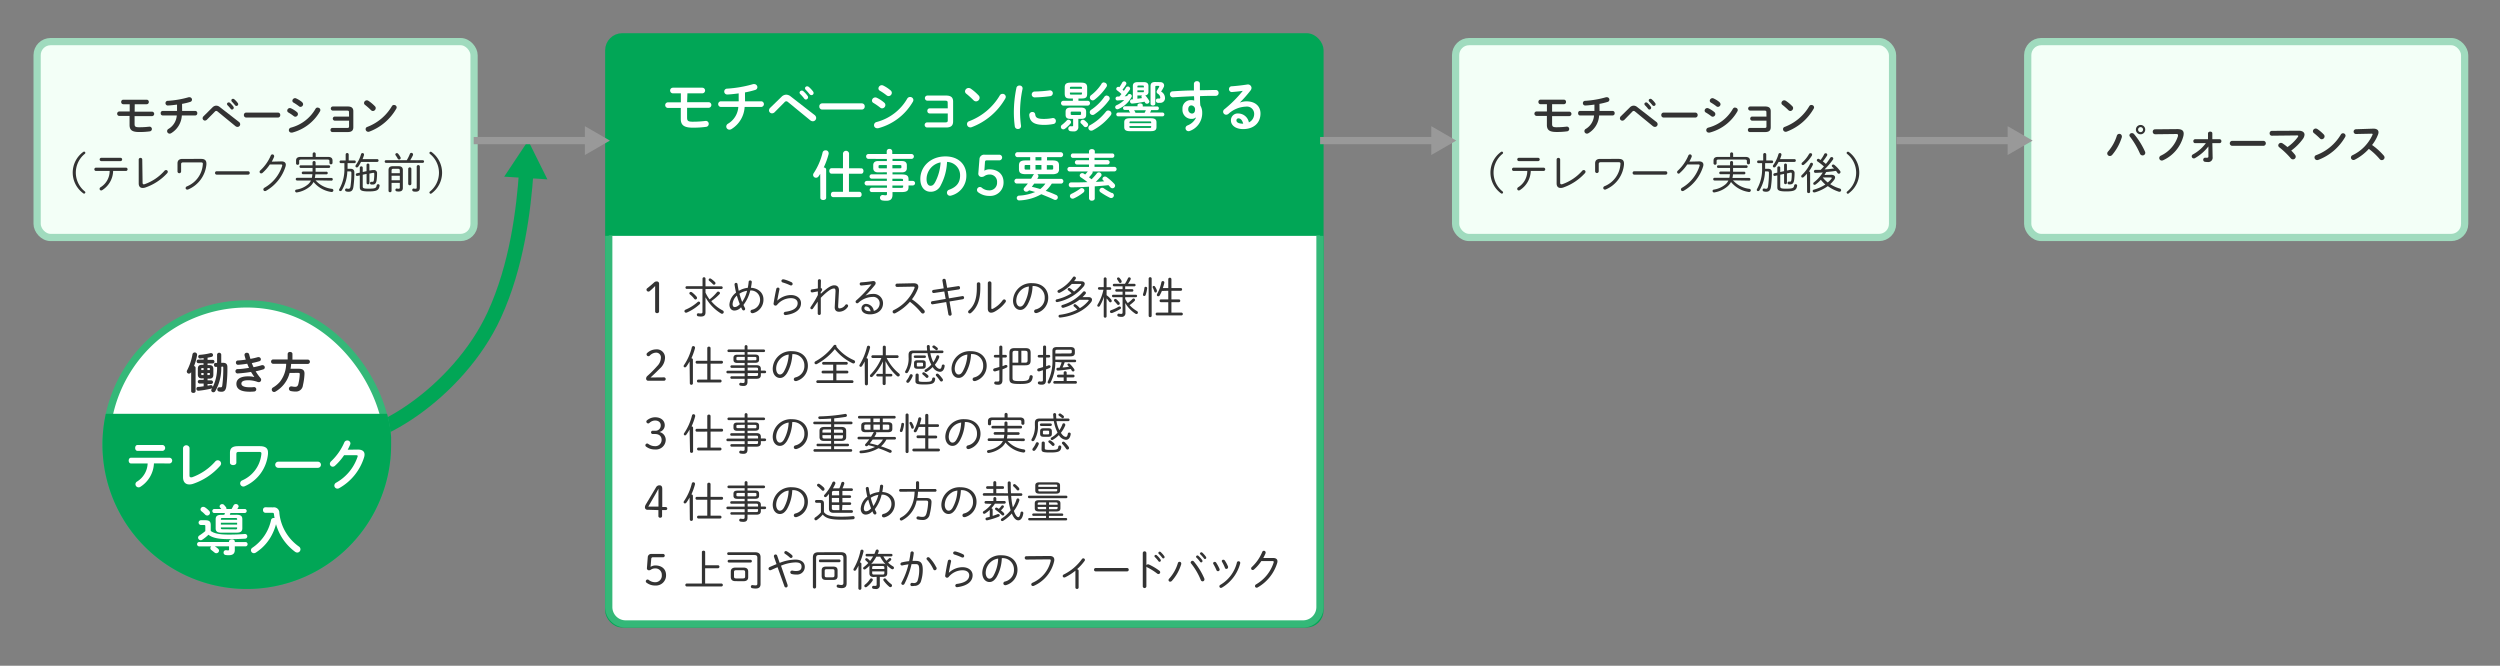 <svg id="レイヤー_1" data-name="レイヤー 1" xmlns="http://www.w3.org/2000/svg" viewBox="0 0 691 184"><rect x="0" y="0" width="691" height="184" fill="#808080" stroke="none"/><defs><style>.cls-1,.cls-3{fill:#01a656;}.cls-1,.cls-2{stroke:#01a656;}.cls-1,.cls-4,.cls-5,.cls-9{stroke-miterlimit:10;stroke-width:2px;}.cls-2,.cls-6,.cls-9{fill:none;}.cls-2{stroke-linecap:round;stroke-linejoin:round;stroke-width:4px;}.cls-4,.cls-7{fill:#fff;}.cls-4{stroke:#34b878;}.cls-5{fill:#f3fff7;stroke:#a0dbbe;}.cls-8{fill:#333;}.cls-9{stroke:#999;}.cls-10{fill:#999;}</style></defs><rect class="cls-1" x="168.26" y="10.17" width="196.58" height="162.28" rx="3.74"/><path class="cls-2" d="M91.42,121c10.71,2.87,35.23-12.34,45.16-33.87,6.35-13.77,8.16-29.34,8.89-39.7"/><polygon class="cls-3" points="151.3 49.58 145.99 38.86 139.36 48.83 151.3 49.58"/><path class="cls-4" d="M107.1,122.91A38.89,38.89,0,1,1,68.21,84c23.49,0,37.82,21.65,38.84,36.81C107.1,121.67,107.1,122.36,107.1,122.91Z"/><rect class="cls-5" x="10.26" y="11.5" width="120.77" height="54.14" rx="3.74"/><rect class="cls-5" x="402.33" y="11.5" width="120.77" height="54.14" rx="3.74"/><path class="cls-4" d="M364.84,65.2V167.79a4.67,4.67,0,0,1-4.67,4.67H172.92a4.67,4.67,0,0,1-4.66-4.67V65.2"/><path class="cls-6" d="M106.16,115.38a31.37,31.37,0,0,1,.89,5.45c0,.84,0,1.53,0,2.08a38.89,38.89,0,1,1-77-7.53H20.55v52.69h101.6V115.38Z"/><path class="cls-1" d="M68.21,161.79a38.89,38.89,0,0,0,38.89-38.88c0-.55,0-1.24,0-2.08a31.37,31.37,0,0,0-.89-5.45H30.06a38.91,38.91,0,0,0,38.15,46.41Z"/><path class="cls-7" d="M189.92,28.24h5.92a.78.78,0,0,1,0,1.56h-5.93l0,2.7c0,.91.28,1.14,1.56,1.14a27.51,27.51,0,0,0,3.5-.21.79.79,0,0,1,.92.82.8.8,0,0,1-.72.81,25.55,25.55,0,0,1-3.67.23c-2.47,0-3.34-.72-3.33-2.45l0-3h-3.53a.78.78,0,0,1,0-1.56h3.55l0-2.48H186a.78.78,0,0,1,0-1.56h8.11a.78.78,0,0,1,0,1.56H190Z"/><path class="cls-7" d="M205.93,27.65V28h4.55a.79.79,0,0,1,0,1.56h-4.66a7.67,7.67,0,0,1-3.65,6.12,1.07,1.07,0,0,1-.56.16.87.87,0,0,1-.87-.87.92.92,0,0,1,.48-.78,5.81,5.81,0,0,0,2.85-4.63h-4.9a.79.79,0,0,1,0-1.56h5a3.54,3.54,0,0,0,0-.47V25.81c-1.08.15-2.16.27-3.1.31a.81.81,0,0,1-.89-.82.79.79,0,0,1,.81-.8,32.93,32.93,0,0,0,7.21-1.26,1,1,0,0,1,.28,0,.87.87,0,0,1,.86.87.79.79,0,0,1-.6.75,26.76,26.76,0,0,1-2.83.69Z"/><path class="cls-7" d="M216,26.77a1.84,1.84,0,0,1,1.3-.6,2,2,0,0,1,1.22.46l6.62,5.15a1.06,1.06,0,0,1,.45.82.93.93,0,0,1-.93.92,1.18,1.18,0,0,1-.73-.29l-6.1-5a.86.86,0,0,0-.51-.24.68.68,0,0,0-.5.29L214.12,31a1,1,0,0,1-.72.33.84.84,0,0,1-.85-.81,1.07,1.07,0,0,1,.3-.69Zm5-1.16a.62.62,0,0,1,.63-.57.61.61,0,0,1,.42.17,7.25,7.25,0,0,1,1.17,1.3.62.62,0,0,1-.46,1,.61.61,0,0,1-.5-.29A10.39,10.39,0,0,0,221.19,26,.56.56,0,0,1,221,25.61Zm1.49-1.2a.6.6,0,0,1,.63-.55.72.72,0,0,1,.45.18,7.51,7.51,0,0,1,1.15,1.23.69.69,0,0,1,.16.45.58.58,0,0,1-.6.57.67.67,0,0,1-.52-.27,15.38,15.38,0,0,0-1.11-1.25A.49.49,0,0,1,222.53,24.41Z"/><path class="cls-7" d="M238.2,28.57a.8.8,0,0,1,.81.85.81.81,0,0,1-.81.86H227.26a.8.8,0,0,1-.8-.86.79.79,0,0,1,.8-.85Z"/><path class="cls-7" d="M244.4,28.37a.87.87,0,0,1,.32.66.94.94,0,0,1-.89.92.85.85,0,0,1-.55-.21,17.1,17.1,0,0,0-1.85-1.28.74.74,0,0,1-.42-.66.92.92,0,0,1,.92-.87,1,1,0,0,1,.45.11A9.05,9.05,0,0,1,244.4,28.37Zm7.16-1.56a.87.87,0,0,1,.9.81,1,1,0,0,1-.13.48,15.68,15.68,0,0,1-9.59,7.34,1.27,1.27,0,0,1-.32,0,.83.83,0,0,1-.84-.85.9.9,0,0,1,.69-.86,13.8,13.8,0,0,0,8.5-6.49A.89.89,0,0,1,251.56,26.81ZM246.18,25a.87.87,0,0,1,.32.66.92.92,0,0,1-.89.9.87.87,0,0,1-.55-.21,16.75,16.75,0,0,0-1.84-1.26.72.72,0,0,1-.42-.66.93.93,0,0,1,.93-.88,1,1,0,0,1,.45.12A9.67,9.67,0,0,1,246.18,25Z"/><path class="cls-7" d="M261.94,28.37c0-.43-.17-.54-.76-.54h-4.83a.71.71,0,0,1,0-1.42h5.14c1.39,0,1.95.55,1.95,1.65v5.5c0,1.14-.56,1.68-1.95,1.68H256.2a.71.71,0,0,1,0-1.41h5c.59,0,.76-.12.76-.54V31.36h-5a.65.65,0,0,1-.64-.71.64.64,0,0,1,.64-.7h5Z"/><path class="cls-7" d="M270.49,26.38a.86.86,0,0,1,.27.64,1,1,0,0,1-1,1,1,1,0,0,1-.67-.3,23.29,23.29,0,0,0-2-1.81.84.84,0,0,1-.36-.68,1,1,0,0,1,1-.91,1.14,1.14,0,0,1,.6.19A13.53,13.53,0,0,1,270.49,26.38Zm6.59-.44a.87.87,0,0,1,.92.83,1,1,0,0,1-.15.48,18.06,18.06,0,0,1-9.26,7.89,1.07,1.07,0,0,1-.41.07.91.91,0,0,1-.9-.91.82.82,0,0,1,.59-.8,16.7,16.7,0,0,0,8.45-7.09A.86.86,0,0,1,277.08,25.94Z"/><path class="cls-7" d="M281.78,23.65a.78.78,0,0,1,.85.93,31.34,31.34,0,0,0-.69,6.63,30.45,30.45,0,0,0,.27,3.52.8.8,0,0,1-.85.92.82.82,0,0,1-.87-.74,28.47,28.47,0,0,1-.26-3.7,33.46,33.46,0,0,1,.71-6.93A.8.8,0,0,1,281.78,23.65Zm6.8,9.22a12.24,12.24,0,0,0,2.26-.22.8.8,0,0,1,1,.82.78.78,0,0,1-.66.8,13.11,13.11,0,0,1-2.59.25c-2.78,0-3.93-.84-4.1-2.65a.84.84,0,0,1,.87-.92.74.74,0,0,1,.77.65C286.24,32.53,286.71,32.87,288.58,32.87ZM291,25.76a.83.83,0,0,1-.77.83,38,38,0,0,1-4.22.33.81.81,0,1,1-.06-1.62A36.55,36.55,0,0,0,290,25,.79.79,0,0,1,291,25.76Z"/><path class="cls-7" d="M295.31,33.1a.72.72,0,0,1,.73.66.67.67,0,0,1-.18.42,10.29,10.29,0,0,1-1.47,1.38.9.9,0,0,1-.51.19.67.67,0,0,1-.66-.66.72.72,0,0,1,.33-.6,10.09,10.09,0,0,0,1.28-1.17A.64.64,0,0,1,295.31,33.1Zm.55-5.87c-1.08,0-1.56-.19-1.57-1.36V24.2c0-1,.4-1.36,1.69-1.36h2.82c1.29,0,1.69.4,1.69,1.36v1.67c0,1-.28,1.36-1.57,1.36h-.84v.63h2.65a.67.67,0,0,1,0,1.32h-6.91a.67.67,0,0,1,0-1.32h2.73v-.63Zm.06,5.63c-1.09,0-1.39-.39-1.39-1.17v-.78c0-.78.36-1.17,1.45-1.17h2.77c1.1,0,1.46.39,1.46,1.17v.78c0,.78-.3,1.17-1.4,1.17h-.76V35a1.17,1.17,0,0,1-1.32,1.32,5.94,5.94,0,0,1-.87-.06.68.68,0,0,1-.58-.69.64.64,0,0,1,.73-.68,2,2,0,0,0,.39,0c.13,0,.21,0,.21-.21V32.86Zm3.13-8.6c0-.22-.07-.28-.36-.28h-2.6c-.29,0-.36.06-.36.28v.29h3.32Zm-.36,1.89c.29,0,.36-.06.36-.28v-.3h-3.32v.3c0,.25.13.28.36.28Zm-.24,5.63c.27,0,.35-.08.35-.26V31.1c0-.18-.08-.25-.35-.25h-2.17c-.27,0-.34.07-.34.25v.42c0,.21.16.26.34.26ZM300.57,34a.73.73,0,0,1,.19.47.69.69,0,0,1-.69.67.68.68,0,0,1-.54-.27,5.74,5.74,0,0,0-.69-.72.55.55,0,0,1-.21-.42.69.69,0,0,1,.69-.63.72.72,0,0,1,.47.17A5.93,5.93,0,0,1,300.57,34Zm5.82-3.43a.8.8,0,0,1,.81.76.93.93,0,0,1-.21.56A15.77,15.77,0,0,1,302.08,36a1,1,0,0,1-.47.12.79.79,0,0,1-.79-.79.86.86,0,0,1,.51-.75,14.42,14.42,0,0,0,4.32-3.68A.92.92,0,0,1,306.39,30.52Zm-.47-4.13a.78.78,0,0,1,.8.77.85.85,0,0,1-.18.49,16.11,16.11,0,0,1-4.06,3.92.87.87,0,0,1-.51.16.77.77,0,0,1-.76-.76.85.85,0,0,1,.45-.72,13.92,13.92,0,0,0,3.51-3.42A.89.89,0,0,1,305.92,26.39Zm-.8-3.63a.81.81,0,0,1,.84.77.78.78,0,0,1-.15.46,14.75,14.75,0,0,1-3.27,3.51.85.85,0,0,1-.52.2.8.8,0,0,1-.78-.8.83.83,0,0,1,.36-.66,12.2,12.2,0,0,0,2.79-3A.82.82,0,0,1,305.12,22.76Z"/><path class="cls-7" d="M308.92,27.77a.52.52,0,0,1-.58-.54.53.53,0,0,1,.55-.54l.48,0c.2-.22.41-.46.6-.7a10.83,10.83,0,0,0-1.2-1,.55.55,0,0,1-.24-.43.58.58,0,0,1,.57-.56.61.61,0,0,1,.3.09,9.42,9.42,0,0,0,.77-1.26.61.61,0,0,1,.54-.33.6.6,0,0,1,.62.54.57.57,0,0,1-.07.3,10.3,10.3,0,0,1-1,1.44l.38.33c.21-.3.4-.6.59-.9a.6.6,0,0,1,.51-.3.63.63,0,0,1,.63.59.54.54,0,0,1-.1.31,22.68,22.68,0,0,1-1.41,1.82l.7-.09.12-.21a.61.61,0,0,1,1.16.21.65.65,0,0,1-.06.25,7.57,7.57,0,0,1-3.67,3.36.66.66,0,0,1-.29.06.59.59,0,0,1-.58-.58.61.61,0,0,1,.42-.57,7.09,7.09,0,0,0,2.07-1.41C310.14,27.67,309.52,27.73,308.92,27.77Zm5.47,1.31c0-.33.38-.5.74-.5s.73.17.73.5v.34h3.93a.49.49,0,0,1,.52.51.48.48,0,0,1-.52.51h-1.67v0a.56.56,0,0,1,0,.21c-.08.16-.17.31-.24.46h3.49a.53.53,0,0,1,0,1.05H309a.53.53,0,0,1,0-1.05h3.4l-.23-.31a.73.73,0,0,1-.12-.35v-.06h-1.13a.49.49,0,0,1-.51-.51.5.5,0,0,1,.51-.51h3.5Zm-2.05,7.18c-1.19,0-1.6-.34-1.6-1.14v-1.3c0-.8.41-1.14,1.6-1.14h5.71c1.18,0,1.6.34,1.6,1.14v1.3c0,1-.73,1.13-1.6,1.14Zm5.84-2.46c0-.19-.07-.25-.37-.25h-5.23c-.3,0-.38.06-.38.25v.26h6Zm-.37,1.56c.3,0,.37-.06.37-.25v-.27h-6v.27c0,.24.18.25.38.25Zm-.38-10a.9.9,0,0,1-.9,1,.55.55,0,0,1,.11.1,9.41,9.41,0,0,1,.94,1.29.59.59,0,0,1,.11.33.65.65,0,0,1-.68.59.58.58,0,0,1-.51-.3,1.91,1.91,0,0,0-.16-.27,26.68,26.68,0,0,1-3.33.52.58.58,0,0,1-.67-.6.56.56,0,0,1,.54-.57h.24V23.78c0-.7.36-1.08,1.33-1.08h1.71c.9,0,1.27.39,1.27,1.08Zm-1.08,5.83a4.84,4.84,0,0,0,.36-.72h-3.25a4.86,4.86,0,0,1,.27.41.61.61,0,0,1,.09.3h2.53Zm-.18-7.27c0-.21-.06-.27-.34-.27h-1.11c-.28,0-.34.06-.34.27v.24h1.79Zm-.33,1.56c.29,0,.33,0,.33-.26v-.25h-1.79v.51Zm-1.46,1.81,1.29-.18-.08-.1a.43.43,0,0,1-.1-.27.47.47,0,0,1,.18-.36h-1.29Zm6.29-4.59c.7,0,1.09.41,1.09.9a1.07,1.07,0,0,1-.15.56,8.47,8.47,0,0,1-.69,1.15A2,2,0,0,1,322,27a1.28,1.28,0,0,1-1.41,1.42,4.07,4.07,0,0,1-.59,0,.59.59,0,0,1-.51-.6.54.54,0,0,1,.6-.58,3.07,3.07,0,0,0,.34,0c.16,0,.27-.06.27-.29A1.36,1.36,0,0,0,320,25.9a.67.67,0,0,1-.31-.53.93.93,0,0,1,.18-.48q.28-.45.54-.9a.3.3,0,0,0,0-.13c0-.09-.08-.12-.21-.12h-.57c-.24,0-.3.06-.3.27v4.66c0,.33-.33.5-.66.5s-.66-.17-.66-.5V23.83c0-.78.33-1.16,1.29-1.16Z"/><path class="cls-7" d="M330.5,32.48a1.66,1.66,0,0,1-1.11.38,2.47,2.47,0,0,1-2.55-2.7,2.29,2.29,0,0,1,2.33-2.49,3.37,3.37,0,0,1,.9.12c0-.41,0-.8-.05-1.2-2,.09-4.06.19-5.81.31a.81.81,0,0,1-.84-.85.77.77,0,0,1,.76-.81C325.9,25.13,328,25,330,25c0-.54,0-1.15,0-1.83a.77.77,0,0,1,.84-.73.74.74,0,0,1,.81.72v1.78c1.56,0,3.06-.07,4.39-.07a.77.77,0,0,1,.78.82.75.75,0,0,1-.72.8c-1.33,0-2.86,0-4.42.09,0,.87,0,1.72.1,2.59a3.83,3.83,0,0,1,.51,2,5.2,5.2,0,0,1-3.37,5,1.08,1.08,0,0,1-.4.09.82.82,0,0,1-.27-1.6,4.28,4.28,0,0,0,2.31-2.1Zm-2.07-2.28a1.12,1.12,0,0,0,1,1.19c.51,0,.88-.36.88-1.05a1.08,1.08,0,0,0-1.05-1.2C328.79,29.14,328.43,29.54,328.43,30.2Z"/><path class="cls-7" d="M342.63,28.39a5.07,5.07,0,0,1,1.9-.38c2.34,0,3.87,1.28,3.87,3.36,0,2.63-1.89,4.31-4.81,4.31-2,0-3.36-1-3.36-2.39a1.87,1.87,0,0,1,2.08-1.92,3,3,0,0,1,2.88,2.46,2.57,2.57,0,0,0,1.46-2.44,2,2,0,0,0-2.28-1.92,7.64,7.64,0,0,0-4.83,2,1.06,1.06,0,0,1-.63.24.85.85,0,0,1-.84-.83.88.88,0,0,1,.38-.7,33.69,33.69,0,0,0,5.06-5.07c-.84.13-1.85.24-3,.33a.77.77,0,0,1-.81-.81.74.74,0,0,1,.74-.78c1.21-.08,2.8-.26,4.24-.48a1,1,0,0,1,1.24.93,1.19,1.19,0,0,1-.27.7,31.89,31.89,0,0,1-3,3.39Zm-.34,4.32a.54.54,0,0,0-.54.58c0,.5.56.89,1.75.89h.12C343.36,33.22,342.91,32.71,342.29,32.71Z"/><path class="cls-7" d="M226.71,48.06c-.15.23-.29.45-.44.66a.85.85,0,0,1-.72.41.8.8,0,0,1-.81-.77.88.88,0,0,1,.18-.52,17.9,17.9,0,0,0,2.45-5.7.8.8,0,0,1,.81-.59.79.79,0,0,1,.86.75,1.05,1.05,0,0,1,0,.24,21.28,21.28,0,0,1-1.36,3.75c.36,0,.67.23.67.6v7.79c0,.4-.4.61-.8.61s-.81-.21-.81-.61Zm11.34-1.54c.42,0,.61.37.61.75s-.19.75-.61.75h-3.4v5h2.89c.42,0,.61.36.61.73a.66.66,0,0,1-.61.74h-7.27a.66.66,0,0,1-.6-.74c0-.37.2-.73.6-.73H233V48h-3.18c-.4,0-.6-.38-.6-.75s.2-.75.6-.75H233v-4.1a.85.85,0,0,1,1.68,0v4.1Z"/><path class="cls-7" d="M242.71,47.64c-.77,0-1.34-.31-1.35-1.15v-.83c0-.73.45-1.15,1.35-1.15h2.42v-.59H240a.66.66,0,0,1-.6-.69.62.62,0,0,1,.6-.66h5.09v-.78a.68.68,0,0,1,.75-.63.71.71,0,0,1,.78.65v.76H252a.68.68,0,0,1,0,1.35h-5.31v.59h2.61c.9,0,1.35.42,1.35,1.15v.83c0,.73-.45,1.15-1.35,1.15h-2.61v.57h2.43c1.62,0,2,.39,2,1.38V50h1.17a.63.63,0,0,1,0,1.26h-1.17v.45c0,1-.42,1.38-2,1.38h-2.43v.72c0,1.27-.63,1.68-1.71,1.68a5.61,5.61,0,0,1-1.12-.09.73.73,0,0,1-.63-.74.74.74,0,0,1,.91-.75,2.76,2.76,0,0,0,.62.06c.33,0,.4-.1.4-.39v-.49h-4.19a.6.6,0,0,1,0-1.2h4.19v-.63H239.6a.63.63,0,0,1,0-1.26h5.53v-.62h-4.19a.6.6,0,0,1,0-1.2h4.19v-.57Zm2.42-1.12v-.89h-1.91c-.32,0-.39.09-.39.3v.29c0,.27.15.3.39.3Zm1.53,0h2.1c.31,0,.39-.09.39-.3v-.29c0-.21-.08-.3-.39-.3h-2.1Zm0,3.51h2.94v-.27c0-.3-.09-.35-.63-.35h-2.31Zm0,1.26v.63H249c.54,0,.63-.05.63-.35v-.28Z"/><path class="cls-7" d="M254.38,49.46c0-3.42,2.83-6.23,6.95-6.23,3.66,0,5.77,2.3,5.77,5.28a5.62,5.62,0,0,1-4.18,5.54,1.11,1.11,0,0,1-.34.06.84.84,0,0,1-.84-.86.85.85,0,0,1,.63-.82c2.12-.77,3-2.06,3-3.92a3.68,3.68,0,0,0-3.61-3.75,15.05,15.05,0,0,1-1.7,6.38A3,3,0,0,1,257.18,53C255.65,53,254.38,51.8,254.38,49.46Zm1.72,0c0,1.38.54,1.89,1.08,1.89s.87-.24,1.3-1a13.46,13.46,0,0,0,1.5-5.47A4.75,4.75,0,0,0,256.1,49.46Z"/><path class="cls-7" d="M272.08,47.18a2.72,2.72,0,0,1,1.36-.38c2.31,0,3.94,1.29,3.94,3.57a3.68,3.68,0,0,1-3.91,3.78,5,5,0,0,1-3.1-1,.81.81,0,0,1,.53-1.46.84.84,0,0,1,.45.18,3.13,3.13,0,0,0,2.09.75,2.09,2.09,0,0,0,2.15-2.22,2,2,0,0,0-2.15-2.16,2.41,2.41,0,0,0-1.28.38,1.35,1.35,0,0,1-.75.28.89.89,0,0,1-1-1l.32-4a1.27,1.27,0,0,1,1.41-1.14h4.07a.78.78,0,0,1,0,1.56h-3.46c-.33,0-.46.12-.5.44Z"/><path class="cls-7" d="M283.53,48.14c-1.48,0-1.89-.39-1.89-1.43v-.94c0-1,.41-1.43,1.89-1.43h1.21v-.9h-3.58a.7.7,0,0,1,0-1.38h12a.69.69,0,0,1,0,1.38h-3.76v.9h1.43c1.48,0,1.88.39,1.88,1.43v.94a1.29,1.29,0,0,1-.43,1.14,2.65,2.65,0,0,1-1.45.29h-4.15a.62.62,0,0,1,.34.54.59.59,0,0,1-.07.31c-.08.15-.17.29-.24.44h6.65a.67.67,0,0,1,0,1.32h-2.64a9.69,9.69,0,0,1-1.68,2c1,.33,1.94.72,2.87,1.14a.72.72,0,0,1,.47.66.7.7,0,0,1-.7.71.87.87,0,0,1-.37-.09c-1.16-.56-2.31-1-3.49-1.49a13.15,13.15,0,0,1-6,1.71.67.67,0,0,1-.79-.66.66.66,0,0,1,.67-.66,13.09,13.09,0,0,0,4.42-1c-.57-.16-1.12-.33-1.69-.46l-.09.09a.9.9,0,0,1-.66.28.71.71,0,0,1-.75-.64.68.68,0,0,1,.18-.44c.36-.4.69-.79,1-1.18h-3.17a.67.67,0,0,1,0-1.32H285c.21-.33.4-.68.6-1a.81.81,0,0,1,.25-.27Zm1.21-1.26V45.6h-1.08c-.39,0-.46.08-.46.35v.58c0,.33.18.35.46.35Zm1.11,3.87c-.21.3-.43.6-.66.88.78.18,1.56.39,2.33.62a6.79,6.79,0,0,0,1.43-1.5Zm2-6.41v-.9h-1.64v.9Zm-1.64,2.54h1.64V45.6h-1.64Zm3.13,0h1.29c.39,0,.47-.08.47-.35V46c0-.27-.08-.35-.47-.35h-1.29Z"/><path class="cls-7" d="M302,47.4a.64.64,0,0,1,0,.23.72.72,0,0,1-.18.42A12.48,12.48,0,0,1,301,49l.7.55a15.94,15.94,0,0,0,1.46-1.62.69.69,0,0,1,.57-.28.73.73,0,0,1,.74.67.7.7,0,0,1-.21.48,19.64,19.64,0,0,1-1.39,1.46c.78,0,1.57-.08,2.35-.15a2.91,2.91,0,0,0-.27-.24.55.55,0,0,1-.24-.45.69.69,0,0,1,.71-.62.81.81,0,0,1,.49.17A14.93,14.93,0,0,1,308,50.82a.77.77,0,0,1,.21.51.73.73,0,0,1-.73.71.8.8,0,0,1-.59-.29c-.15-.18-.33-.37-.51-.57-1.27.14-2.53.24-3.79.33v3.32c0,.42-.39.64-.79.64a.72.72,0,0,1-.8-.64V51.6c-1.66.11-3.31.17-4.87.18a.67.67,0,0,1-.72-.69.65.65,0,0,1,.69-.67c1.41,0,2.94,0,4.47-.08a20.35,20.35,0,0,0-1.8-1.3.64.64,0,0,1-.34-.54.69.69,0,0,1,.7-.65.8.8,0,0,1,.42.12l.39.26c.25-.27.49-.54.72-.83h-5a.63.63,0,0,1,0-1.26H301v-.66h-3.37a.61.61,0,0,1,0-1.21H301v-.63h-4.45a.59.59,0,0,1-.57-.62.57.57,0,0,1,.57-.61H301v-.57c0-.42.39-.63.8-.63s.81.22.81.64v.56h4.9A.56.56,0,0,1,308,43a.57.57,0,0,1-.57.62h-4.9v.63h3.65a.61.61,0,0,1,0,1.21h-3.65v.66H308a.63.63,0,0,1,0,1.26ZM299,52a.72.72,0,0,1,.73.67.74.74,0,0,1-.32.57,12.83,12.83,0,0,1-2.57,1.59.94.94,0,0,1-.36.09.75.75,0,0,1-.75-.73.69.69,0,0,1,.45-.63,14.77,14.77,0,0,0,2.38-1.41A.69.69,0,0,1,299,52Zm8.4,1.32a.73.73,0,0,1,.48.67.75.75,0,0,1-.75.75.94.94,0,0,1-.4-.1,21.2,21.2,0,0,1-2.54-1.5.66.66,0,0,1-.3-.53.74.74,0,0,1,.75-.7.84.84,0,0,1,.47.15C305.7,52.49,306.57,53,307.36,53.36Z"/><path class="cls-8" d="M37.22,30.86H42a.62.62,0,0,1,0,1.24H37.2l0,2.16c0,.73.23.91,1.25.91a22,22,0,0,0,2.8-.16.65.65,0,1,1,.16,1.3,21.4,21.4,0,0,1-2.94.18c-2,0-2.67-.57-2.66-2l0-2.44H33a.62.62,0,0,1,0-1.24h2.85l0-2H34.06a.58.58,0,0,1-.56-.63.57.57,0,0,1,.56-.62h6.49a.58.58,0,0,1,.58.62.59.59,0,0,1-.58.63H37.24Z"/><path class="cls-8" d="M50.34,30.39v.27H54a.57.57,0,0,1,.53.63.56.56,0,0,1-.53.62H50.26a6.09,6.09,0,0,1-2.93,4.89.81.81,0,0,1-.44.14.7.7,0,0,1-.7-.7.72.72,0,0,1,.39-.62,4.67,4.67,0,0,0,2.28-3.71H44.93a.55.55,0,0,1-.51-.62.56.56,0,0,1,.51-.63h4c0-.12,0-.24,0-.37V28.91c-.86.12-1.73.22-2.48.25a.64.64,0,0,1-.71-.66.62.62,0,0,1,.65-.63,26.68,26.68,0,0,0,5.77-1,.91.91,0,0,1,.23,0,.69.69,0,0,1,.68.69.64.64,0,0,1-.48.6,17.61,17.61,0,0,1-2.27.55Z"/><path class="cls-8" d="M58.73,29.68a1.53,1.53,0,0,1,1-.48,1.6,1.6,0,0,1,1,.37l5.3,4.12a.84.84,0,0,1,.36.66.75.75,0,0,1-.75.73.94.94,0,0,1-.58-.23l-4.89-4a.63.63,0,0,0-.4-.19.55.55,0,0,0-.4.22l-2.17,2.19a.81.81,0,0,1-.58.26A.67.67,0,0,1,56,32.7a.83.83,0,0,1,.24-.55Zm4-.92a.5.5,0,0,1,.5-.46.54.54,0,0,1,.34.13,6.34,6.34,0,0,1,.94,1.05.5.5,0,0,1-.38.8.47.47,0,0,1-.39-.23,9.42,9.42,0,0,0-.89-1A.43.43,0,0,1,62.76,28.76Zm1.19-1a.49.49,0,0,1,.5-.45.56.56,0,0,1,.36.15,6.21,6.21,0,0,1,.93,1,.59.59,0,0,1,.13.36.48.48,0,0,1-.48.46.51.51,0,0,1-.42-.22,12.62,12.62,0,0,0-.89-1A.4.4,0,0,1,64,27.8Z"/><path class="cls-8" d="M76.82,31.12a.63.63,0,0,1,.64.68.64.64,0,0,1-.64.69H68.06a.65.65,0,0,1-.65-.69.64.64,0,0,1,.65-.68Z"/><path class="cls-8" d="M82.1,31a.7.7,0,0,1,.25.53.74.74,0,0,1-.71.73.72.72,0,0,1-.44-.16,13.09,13.09,0,0,0-1.48-1,.6.6,0,0,1-.33-.53.73.73,0,0,1,.73-.7.83.83,0,0,1,.36.09A7.18,7.18,0,0,1,82.1,31Zm5.73-1.24a.69.69,0,0,1,.72.64.86.86,0,0,1-.11.39,12.49,12.49,0,0,1-7.67,5.86.82.82,0,0,1-.26,0,.67.67,0,0,1-.67-.69.72.72,0,0,1,.56-.68,11.07,11.07,0,0,0,6.8-5.19A.69.69,0,0,1,87.83,29.72Zm-4.3-1.47a.7.7,0,0,1,.25.53.74.74,0,0,1-.71.72.68.68,0,0,1-.44-.17,12.84,12.84,0,0,0-1.48-1,.6.6,0,0,1-.34-.53.76.76,0,0,1,.75-.71.85.85,0,0,1,.36.1A7.59,7.59,0,0,1,83.53,28.25Z"/><path class="cls-8" d="M96.46,31c0-.34-.13-.43-.61-.43H92a.57.57,0,0,1,0-1.14H96.1c1.11,0,1.56.45,1.56,1.32v4.4c0,.91-.45,1.35-1.56,1.35H91.87a.53.53,0,0,1-.52-.57.51.51,0,0,1,.52-.56h4c.48,0,.61-.1.61-.43V33.35h-4a.57.57,0,0,1,0-1.13h4Z"/><path class="cls-8" d="M103.63,29.37a.68.68,0,0,1,.22.51.82.82,0,0,1-.77.8.8.8,0,0,1-.54-.24A19.11,19.11,0,0,0,100.91,29a.63.63,0,0,1-.29-.53.78.78,0,0,1,.77-.74.88.88,0,0,1,.48.16A10.58,10.58,0,0,1,103.63,29.37Zm5.28-.35a.69.69,0,0,1,.73.66.73.73,0,0,1-.12.38,14.41,14.41,0,0,1-7.41,6.31.83.83,0,0,1-.33.06.73.73,0,0,1-.72-.73.64.64,0,0,1,.47-.63,13.36,13.36,0,0,0,6.76-5.68A.7.7,0,0,1,108.91,29Z"/><path class="cls-8" d="M23,42a.37.37,0,0,1,.26-.09.34.34,0,0,1,.33.32.34.34,0,0,1-.12.27,6.67,6.67,0,0,0,0,10.43.32.32,0,0,1,.12.26.35.35,0,0,1-.33.33.38.38,0,0,1-.26-.1A7.07,7.07,0,0,1,23,42Z"/><path class="cls-8" d="M31.27,47.25a6.44,6.44,0,0,1-3,5.29.54.54,0,0,1-.31.1.43.43,0,0,1-.43-.43.54.54,0,0,1,.31-.48,5.28,5.28,0,0,0,2.47-4.48H26.47a.46.46,0,0,1,0-.91h8.4a.46.46,0,0,1,0,.91Zm2.1-3.63a.46.46,0,0,1,0,.91H27.94a.46.46,0,0,1,0-.91Z"/><path class="cls-8" d="M39.41,50.44c0,.35.1.51.34.51A1.18,1.18,0,0,0,40,50.9a13.12,13.12,0,0,0,5.44-3.67.58.58,0,0,1,.44-.23.48.48,0,0,1,.5.47.65.65,0,0,1-.18.41,14.61,14.61,0,0,1-6,3.94,2.21,2.21,0,0,1-.76.13c-.68,0-1.1-.42-1.1-1.24V44.1a.46.46,0,0,1,.49-.46.46.46,0,0,1,.49.46Z"/><path class="cls-8" d="M55.6,43.92c1,0,1.45.42,1.45,1.27,0,.09,0,.19,0,.3a8.32,8.32,0,0,1-5,6.86.6.6,0,0,1-.27.06A.45.45,0,0,1,51.3,52a.54.54,0,0,1,.38-.49,7.08,7.08,0,0,0,4.37-6c.06-.46,0-.63-.57-.63H50.69c-.46,0-.63.15-.63.5v2a.48.48,0,0,1-1,0V45.16c0-.8.45-1.24,1.39-1.24Z"/><path class="cls-8" d="M68.59,47.34a.42.42,0,0,1,.43.46.44.44,0,0,1-.43.47H59.87a.44.44,0,0,1-.43-.47.42.42,0,0,1,.43-.46Z"/><path class="cls-8" d="M77.82,44.61c.77,0,1.18.34,1.18.93a2.07,2.07,0,0,1-.07.45,11.73,11.73,0,0,1-5.38,6.74.64.64,0,0,1-.31.09.45.45,0,0,1-.45-.45.57.57,0,0,1,.33-.49A10.67,10.67,0,0,0,78,45.81a.35.35,0,0,0,0-.14c0-.15-.11-.22-.35-.22l-3.06,0a12,12,0,0,1-2,2.31.58.58,0,0,1-.39.17.44.44,0,0,1-.45-.42.55.55,0,0,1,.22-.42A12,12,0,0,0,74.84,43a.48.48,0,0,1,.45-.33.47.47,0,0,1,.48.45.69.69,0,0,1,0,.2,12.88,12.88,0,0,1-.65,1.36Z"/><path class="cls-8" d="M87.22,49.85a7.09,7.09,0,0,0,4.52,2.34.45.45,0,0,1,.41.43.48.48,0,0,1-.58.44,7.74,7.74,0,0,1-4.9-2.76,4.34,4.34,0,0,1-.91,1.17,7.43,7.43,0,0,1-3.66,1.71.42.42,0,0,1-.53-.4.39.39,0,0,1,.37-.38,6.48,6.48,0,0,0,3.28-1.51,3.2,3.2,0,0,0,.73-1H82.1a.35.35,0,0,1-.35-.37.35.35,0,0,1,.35-.37h4.1a7.42,7.42,0,0,0,.14-1H83.83a.37.37,0,1,1,0-.73h2.56v-1H83.21a.37.37,0,1,1,0-.73h3.18v-.8a.39.39,0,0,1,.42-.38.38.38,0,0,1,.42.38v.8h3.6a.37.37,0,1,1,0,.73h-3.6v.62c0,.14,0,.28,0,.42h2.93a.37.37,0,1,1,0,.73h-3c0,.35-.08.69-.15,1h4.62a.35.35,0,0,1,.35.37.35.35,0,0,1-.35.37Zm3.44-6.48c.91,0,1.25.4,1.25,1v.69a.43.43,0,0,1-.85,0v-.54c0-.28-.11-.42-.57-.42H83.25c-.46,0-.56.14-.56.39v.69a.39.39,0,0,1-.42.37.39.39,0,0,1-.44-.37v-.81c0-.6.34-1,1.25-1h3.34v-.84a.42.42,0,0,1,.84,0v.84Z"/><path class="cls-8" d="M94.19,45.09a.35.35,0,0,1-.33-.37.34.34,0,0,1,.33-.37h1.35V42.71a.42.42,0,0,1,.84,0v1.64H98a.33.33,0,0,1,.33.37.34.34,0,0,1-.33.37H96.07v1.56h.76c.84,0,1.11.39,1.11,1a26.78,26.78,0,0,1-.26,4c-.14,1-.58,1.35-1.33,1.35a2.46,2.46,0,0,1-.6-.07.44.44,0,0,1-.37-.43.39.39,0,0,1,.49-.39,1.9,1.9,0,0,0,.45.07c.3,0,.49-.16.56-.68a24.3,24.3,0,0,0,.24-3.68c0-.37-.07-.44-.43-.44H96a10.77,10.77,0,0,1-1.52,5.21.48.48,0,0,1-.4.23.34.34,0,0,1-.36-.35.55.55,0,0,1,.11-.29,11.18,11.18,0,0,0,1.36-5.87V45.09Zm5.6-.34A10.6,10.6,0,0,1,99,46.08a.5.5,0,0,1-.39.2.35.35,0,0,1-.36-.36.58.58,0,0,1,.13-.34,9.51,9.51,0,0,0,1.4-2.92.42.42,0,0,1,.41-.35.39.39,0,0,1,.42.4.89.89,0,0,1,0,.15,10,10,0,0,1-.4,1.12h4.06a.36.36,0,0,1,.36.38.36.36,0,0,1-.36.39Zm1.52,2.56V45.54a.4.4,0,0,1,.79,0v1.6L103,47l.33,0a.83.83,0,0,1,.89.91,14.47,14.47,0,0,1-.11,1.82c-.12,1-.52,1.28-1.1,1.28l-.4,0a.38.38,0,0,1-.33-.39.36.36,0,0,1,.4-.37l.32,0c.18,0,.3-.11.36-.59a12.51,12.51,0,0,0,.09-1.61c0-.24-.11-.33-.41-.27l-.93.2v2.64a.4.4,0,0,1-.79,0V48.07l-1.06.22v3.2c0,.52.18.66,1.61.66,1.85,0,2.11-.16,2.23-.88a.42.42,0,0,1,.42-.36.39.39,0,0,1,.39.5c-.2,1.15-.72,1.5-3.05,1.5-2.14,0-2.41-.39-2.41-1.16V48.48l-.65.14a.35.35,0,0,1-.45-.36.38.38,0,0,1,.3-.37l.8-.17V46.39a.39.39,0,0,1,.41-.41.38.38,0,0,1,.4.4v1.16Z"/><path class="cls-8" d="M116.9,44.28a.37.37,0,0,1,0,.73H106.64a.37.37,0,0,1,0-.73h5.79a11.18,11.18,0,0,0,.86-1.74.45.45,0,0,1,.87.12.72.72,0,0,1,0,.19,11.61,11.61,0,0,1-.77,1.43Zm-8.67,8.52a.43.43,0,0,1-.84,0V47c0-.71.37-1.06,1.19-1.06h1.58c.81,0,1.19.35,1.19,1.06v4.94c0,.74-.44,1-1.17,1a2.51,2.51,0,0,1-.57-.06.38.38,0,0,1-.32-.39.36.36,0,0,1,.45-.37,2.69,2.69,0,0,0,.47.05c.19,0,.3-.1.3-.36V50.54h-2.28Zm2.28-4.92v-.77c0-.3-.14-.46-.52-.46h-1.25c-.38,0-.51.16-.51.46v.77Zm0,1.95V48.58h-2.28v1.25Zm.18-6.39a.57.57,0,0,1,.06.24.42.42,0,0,1-.42.42.45.45,0,0,1-.4-.25,9.83,9.83,0,0,0-.56-.9.37.37,0,0,1-.1-.26.4.4,0,0,1,.41-.37.5.5,0,0,1,.38.19A6.92,6.92,0,0,1,110.69,43.44Zm2.14,3.19a.44.44,0,0,1,.87,0v4.21a.44.44,0,0,1-.87,0Zm3.22,5.25c0,.77-.36,1.1-1.19,1.1a2.38,2.38,0,0,1-.56-.06.41.41,0,0,1-.35-.42.37.37,0,0,1,.47-.38,2,2,0,0,0,.44.05c.28,0,.32-.11.32-.42V46a.44.44,0,0,1,.87,0Z"/><path class="cls-8" d="M119.29,53.45a.36.36,0,0,1-.26.1.35.35,0,0,1-.33-.33.32.32,0,0,1,.12-.26,6.67,6.67,0,0,0,0-10.43.34.34,0,0,1-.12-.27.34.34,0,0,1,.33-.32.36.36,0,0,1,.26.09,7.07,7.07,0,0,1,0,11.42Z"/><path class="cls-8" d="M429,30.86h4.73a.62.62,0,0,1,0,1.24H429l0,2.16c0,.73.23.91,1.25.91A22,22,0,0,0,433,35a.65.65,0,1,1,.16,1.3,21.4,21.4,0,0,1-2.94.18c-2,0-2.67-.57-2.66-2l0-2.44h-2.83a.62.62,0,0,1,0-1.24h2.84l0-2h-1.79a.58.58,0,0,1-.56-.63.57.57,0,0,1,.56-.62h6.49a.58.58,0,0,1,.58.62.59.59,0,0,1-.58.63H429Z"/><path class="cls-8" d="M442.11,30.39v.27h3.65a.57.57,0,0,1,.53.63.56.56,0,0,1-.53.62H442a6.11,6.11,0,0,1-2.93,4.89.81.81,0,0,1-.44.14.7.7,0,0,1-.7-.7.72.72,0,0,1,.39-.62,4.66,4.66,0,0,0,2.27-3.71H436.7c-.35,0-.51-.31-.51-.62s.16-.63.51-.63h4c0-.12,0-.24,0-.37V28.91c-.86.12-1.73.22-2.48.25a.64.64,0,0,1-.71-.66.62.62,0,0,1,.65-.63,26.79,26.79,0,0,0,5.77-1l.22,0a.69.69,0,0,1,.69.69.64.64,0,0,1-.48.6,17.61,17.61,0,0,1-2.27.55Z"/><path class="cls-8" d="M450.5,29.68a1.51,1.51,0,0,1,1-.48,1.55,1.55,0,0,1,1,.37l5.31,4.12a.84.84,0,0,1,.36.66.75.75,0,0,1-.75.73,1,1,0,0,1-.59-.23l-4.88-4a.63.63,0,0,0-.4-.19.55.55,0,0,0-.4.22L449,33.09a.81.81,0,0,1-.58.26.67.67,0,0,1-.68-.65.83.83,0,0,1,.24-.55Zm4-.92a.5.5,0,0,1,.5-.46.54.54,0,0,1,.34.13,5.87,5.87,0,0,1,.93,1.05.45.45,0,0,1,.11.32.49.49,0,0,1-.48.48.47.47,0,0,1-.39-.23,9.42,9.42,0,0,0-.89-1A.43.43,0,0,1,454.53,28.76Zm1.19-1a.49.49,0,0,1,.5-.45.56.56,0,0,1,.36.15,5.74,5.74,0,0,1,.92,1,.55.55,0,0,1,.14.36.48.48,0,0,1-.48.46.51.51,0,0,1-.42-.22,12.62,12.62,0,0,0-.89-1A.4.4,0,0,1,455.72,27.8Z"/><path class="cls-8" d="M468.58,31.12a.64.64,0,0,1,.65.68.64.64,0,0,1-.65.69h-8.75a.65.65,0,0,1-.65-.69.64.64,0,0,1,.65-.68Z"/><path class="cls-8" d="M473.87,31a.7.7,0,0,1,.25.53.74.74,0,0,1-.71.73.72.72,0,0,1-.44-.16,13.09,13.09,0,0,0-1.48-1,.6.6,0,0,1-.33-.53.73.73,0,0,1,.73-.7.83.83,0,0,1,.36.09A7.18,7.18,0,0,1,473.87,31Zm5.73-1.24a.69.69,0,0,1,.72.64.86.86,0,0,1-.11.39,12.49,12.49,0,0,1-7.67,5.86.82.82,0,0,1-.26,0,.67.67,0,0,1-.67-.69.72.72,0,0,1,.55-.68,11,11,0,0,0,6.8-5.19A.71.71,0,0,1,479.6,29.72Zm-4.31-1.47a.71.71,0,0,1,.26.53.74.74,0,0,1-.71.72.68.68,0,0,1-.44-.17,12.84,12.84,0,0,0-1.48-1,.6.6,0,0,1-.34-.53.76.76,0,0,1,.75-.71.85.85,0,0,1,.36.1A7.29,7.29,0,0,1,475.29,28.25Z"/><path class="cls-8" d="M488.23,31c0-.34-.13-.43-.61-.43h-3.86a.57.57,0,0,1,0-1.14h4.11c1.11,0,1.56.45,1.56,1.32v4.4c0,.91-.45,1.35-1.56,1.35h-4.23a.53.53,0,0,1-.52-.57.51.51,0,0,1,.52-.56h4c.48,0,.61-.1.61-.43V33.35h-4a.57.57,0,0,1,0-1.13h4Z"/><path class="cls-8" d="M495.4,29.37a.68.68,0,0,1,.22.51.82.82,0,0,1-.77.8.8.8,0,0,1-.54-.24A19.11,19.11,0,0,0,492.68,29a.63.63,0,0,1-.29-.53.78.78,0,0,1,.77-.74.88.88,0,0,1,.48.16A10.58,10.58,0,0,1,495.4,29.37Zm5.28-.35a.69.69,0,0,1,.73.66.73.73,0,0,1-.12.38,14.41,14.41,0,0,1-7.41,6.31.83.83,0,0,1-.33.06.73.73,0,0,1-.72-.73.64.64,0,0,1,.47-.63,13.36,13.36,0,0,0,6.76-5.68A.7.7,0,0,1,500.68,29Z"/><path class="cls-8" d="M414.86,42a.37.37,0,0,1,.27-.09.34.34,0,0,1,.32.32.34.34,0,0,1-.12.27,6.67,6.67,0,0,0,0,10.43.32.32,0,0,1,.12.26.35.35,0,0,1-.32.33.37.37,0,0,1-.27-.1,7.07,7.07,0,0,1,0-11.42Z"/><path class="cls-8" d="M423.1,47.25a6.47,6.47,0,0,1-3,5.29.54.54,0,0,1-.31.1.43.43,0,0,1-.43-.43.56.56,0,0,1,.31-.48,5.28,5.28,0,0,0,2.47-4.48h-3.83a.46.46,0,0,1,0-.91h8.4a.46.46,0,0,1,0,.91Zm2.09-3.63a.46.46,0,0,1,0,.91h-5.43a.46.46,0,0,1,0-.91Z"/><path class="cls-8" d="M431.23,50.44c0,.35.1.51.34.51a1.18,1.18,0,0,0,.29-.05,13.12,13.12,0,0,0,5.44-3.67.59.59,0,0,1,.45-.23.48.48,0,0,1,.49.47.65.65,0,0,1-.18.41,14.61,14.61,0,0,1-5.95,3.94,2.21,2.21,0,0,1-.76.13c-.68,0-1.1-.42-1.1-1.24V44.1a.46.46,0,0,1,.49-.46.46.46,0,0,1,.49.46Z"/><path class="cls-8" d="M447.42,43.92c1,0,1.45.42,1.45,1.27,0,.09,0,.19,0,.3a8.32,8.32,0,0,1-5,6.86.58.58,0,0,1-.27.06.45.45,0,0,1-.46-.46.53.53,0,0,1,.37-.49,7.06,7.06,0,0,0,4.37-6c.06-.46,0-.63-.57-.63h-4.79c-.46,0-.63.15-.63.5v2a.48.48,0,0,1-1,0V45.16c0-.8.45-1.24,1.39-1.24Z"/><path class="cls-8" d="M460.41,47.34a.42.42,0,0,1,.43.46.44.44,0,0,1-.43.47h-8.72a.44.44,0,0,1-.43-.47.42.42,0,0,1,.43-.46Z"/><path class="cls-8" d="M469.64,44.61c.77,0,1.18.34,1.18.93a2.07,2.07,0,0,1-.07.45,11.77,11.77,0,0,1-5.38,6.74.64.64,0,0,1-.31.09.45.45,0,0,1-.45-.45.57.57,0,0,1,.33-.49,10.67,10.67,0,0,0,4.83-6.07.35.35,0,0,0,0-.14c0-.15-.11-.22-.35-.22l-3.06,0a12,12,0,0,1-2,2.31A.58.58,0,0,1,464,48a.44.44,0,0,1-.45-.42.55.55,0,0,1,.22-.42A12,12,0,0,0,466.66,43a.48.48,0,0,1,.45-.33.47.47,0,0,1,.48.45.69.69,0,0,1,0,.2,12.88,12.88,0,0,1-.65,1.36Z"/><path class="cls-8" d="M479,49.85a7.09,7.09,0,0,0,4.52,2.34.45.45,0,0,1,.41.43.48.48,0,0,1-.58.44,7.74,7.74,0,0,1-4.9-2.76,4.34,4.34,0,0,1-.91,1.17,7.43,7.43,0,0,1-3.66,1.71.42.42,0,0,1-.53-.4.39.39,0,0,1,.37-.38A6.48,6.48,0,0,0,477,50.89a3.2,3.2,0,0,0,.73-1h-3.85a.35.35,0,0,1-.35-.37.35.35,0,0,1,.35-.37H478a9.3,9.3,0,0,0,.15-1h-2.52a.37.37,0,1,1,0-.73h2.56v-1H475a.37.37,0,1,1,0-.73h3.18v-.8a.39.39,0,0,1,.42-.38.38.38,0,0,1,.42.38v.8h3.6a.37.37,0,1,1,0,.73h-3.6v.62c0,.14,0,.28,0,.42H482a.37.37,0,1,1,0,.73h-3c0,.35-.08.69-.15,1h4.62a.35.35,0,0,1,.35.37.35.35,0,0,1-.35.37Zm3.44-6.48c.91,0,1.25.4,1.25,1v.69a.43.43,0,0,1-.85,0v-.54c0-.28-.11-.42-.57-.42h-7.24c-.46,0-.56.14-.56.39v.69a.43.43,0,0,1-.85,0v-.81c0-.6.33-1,1.24-1h3.34v-.84a.42.42,0,0,1,.84,0v.84Z"/><path class="cls-8" d="M486,45.09a.35.35,0,0,1-.33-.37.34.34,0,0,1,.33-.37h1.35V42.71a.42.42,0,0,1,.84,0v1.64h1.57a.33.33,0,0,1,.33.37.34.34,0,0,1-.33.37h-1.88v1.56h.76c.84,0,1.11.39,1.11,1a26.78,26.78,0,0,1-.26,4c-.14,1-.58,1.35-1.33,1.35a2.46,2.46,0,0,1-.6-.07.44.44,0,0,1-.37-.43.39.39,0,0,1,.49-.39,1.9,1.9,0,0,0,.45.07c.3,0,.49-.16.56-.68a24.3,24.3,0,0,0,.24-3.68c0-.37-.07-.44-.43-.44h-.65a10.77,10.77,0,0,1-1.52,5.21.46.46,0,0,1-.4.23.34.34,0,0,1-.36-.35.55.55,0,0,1,.11-.29,11.18,11.18,0,0,0,1.36-5.87V45.09Zm5.61-.34a12,12,0,0,1-.84,1.33.5.5,0,0,1-.39.2.35.35,0,0,1-.36-.36.54.54,0,0,1,.14-.34,9.72,9.72,0,0,0,1.39-2.92.43.43,0,0,1,.42-.35.4.4,0,0,1,.42.4,1,1,0,0,1,0,.15c-.11.37-.24.75-.39,1.12h4a.36.36,0,0,1,.36.38.36.36,0,0,1-.36.39Zm1.51,2.56V45.54a.4.4,0,0,1,.79,0v1.6l.89-.19.33,0a.83.83,0,0,1,.89.91,14.47,14.47,0,0,1-.11,1.82c-.12,1-.51,1.28-1.1,1.28l-.4,0a.38.38,0,0,1-.33-.39.36.36,0,0,1,.4-.37l.32,0c.18,0,.3-.11.36-.59a12.51,12.51,0,0,0,.09-1.61c0-.24-.11-.33-.41-.27l-.93.2v2.64a.4.4,0,0,1-.79,0V48.07l-1.06.22v3.2c0,.52.18.66,1.61.66,1.85,0,2.11-.16,2.23-.88a.42.42,0,0,1,.42-.36.4.4,0,0,1,.4.5c-.21,1.15-.72,1.5-3.06,1.5-2.14,0-2.41-.39-2.41-1.16V48.48l-.65.14a.34.34,0,0,1-.44-.36.37.37,0,0,1,.29-.37l.8-.17V46.39a.39.39,0,0,1,.42-.41.38.38,0,0,1,.39.4v1.16Z"/><path class="cls-8" d="M499.44,48a7.63,7.63,0,0,1-.92.95.51.51,0,0,1-.33.13.32.32,0,0,1-.33-.34.51.51,0,0,1,.19-.38,10.87,10.87,0,0,0,2.26-3.09.43.43,0,0,1,.39-.29.39.39,0,0,1,.4.41.84.84,0,0,1-.06.24A11.61,11.61,0,0,1,500,47.38a.37.37,0,0,1,.32.38V53a.38.38,0,0,1-.42.37.39.39,0,0,1-.42-.37Zm1-5.68a.43.43,0,0,1,.43.43.54.54,0,0,1-.07.26,9.81,9.81,0,0,1-2.15,2.48.54.54,0,0,1-.34.14.35.35,0,0,1-.36-.35.5.5,0,0,1,.21-.39A8.82,8.82,0,0,0,500,42.6.44.44,0,0,1,500.4,42.35Zm5.78,6c.59,0,1,.28,1,.71a1.14,1.14,0,0,1-.22.62,7.39,7.39,0,0,1-1.13,1.25,9.82,9.82,0,0,0,2.65,1.21.48.48,0,0,1,.37.46.43.43,0,0,1-.43.43.52.52,0,0,1-.17,0,10.52,10.52,0,0,1-3.08-1.56,11.27,11.27,0,0,1-3.61,1.74l-.16,0a.4.4,0,0,1-.42-.38.42.42,0,0,1,.35-.39A11,11,0,0,0,504.53,51a8.66,8.66,0,0,1-1.25-1.32,8.26,8.26,0,0,1-1.44,1.3.47.47,0,0,1-.3.11.35.35,0,0,1-.36-.35.52.52,0,0,1,.24-.39,9.85,9.85,0,0,0,2.4-2.68c-.68.05-1.34.09-2,.11a.41.41,0,0,1-.45-.41.42.42,0,0,1,.45-.42l1.42,0c.31-.3.6-.62.89-.94a15.53,15.53,0,0,0-1.74-1.37.39.39,0,0,1-.22-.34.42.42,0,0,1,.66-.33l.37.25a8.36,8.36,0,0,0,1-1.59.46.46,0,0,1,.42-.27.42.42,0,0,1,.44.41A.59.59,0,0,1,505,43a13.12,13.12,0,0,1-1.17,1.61c.29.22.58.46.84.7a14.1,14.1,0,0,0,1.19-1.66.48.48,0,0,1,.42-.24.43.43,0,0,1,.44.41.59.59,0,0,1-.1.3,18.86,18.86,0,0,1-2.31,2.69c.88,0,1.74-.15,2.62-.23l-.48-.46a.38.38,0,0,1-.15-.27.41.41,0,0,1,.41-.38.45.45,0,0,1,.3.11,8.85,8.85,0,0,1,1.58,1.66.48.48,0,0,1,.12.32.46.46,0,0,1-.45.46.48.48,0,0,1-.4-.24c-.12-.18-.25-.37-.39-.55-.9.14-1.8.24-2.71.32-.15.28-.31.54-.48.8Zm-2.42.72c.14.18.28.36.44.53a7.76,7.76,0,0,0,.95.86,5.69,5.69,0,0,0,1-1,.43.43,0,0,0,.11-.23c0-.09-.1-.14-.29-.14h-2.16Z"/><path class="cls-8" d="M511,53.45a.36.36,0,0,1-.26.1.35.35,0,0,1-.33-.33.32.32,0,0,1,.12-.26,6.67,6.67,0,0,0,0-10.43.34.34,0,0,1-.12-.27.34.34,0,0,1,.33-.32A.36.36,0,0,1,511,42a7.07,7.07,0,0,1,0,11.42Z"/><path class="cls-8" d="M52.82,102.87a.72.72,0,0,1-.6.4.59.59,0,0,1-.59-.59.68.68,0,0,1,.11-.36,14.93,14.93,0,0,0,1.47-4.44.65.65,0,0,1,1.27.25,16,16,0,0,1-.85,3.05.48.48,0,0,1,.43.47v6.47c0,.33-.3.48-.61.48s-.61-.15-.61-.48v-5.29Zm3,1.72c-.79,0-1.14-.35-1.14-1.1v-1.57c0-.74.35-1.09,1.14-1.09h.43v-.45H54.78a.46.46,0,0,1-.42-.5.45.45,0,0,1,.42-.49h1.51V99c-.32,0-.63.07-.93.09a.51.51,0,0,1-.57-.52.49.49,0,0,1,.48-.5,16.64,16.64,0,0,0,2.92-.47.38.38,0,0,1,.18,0,.52.52,0,0,1,.51.54.5.5,0,0,1-.43.5c-.33.09-.7.16-1.08.23v.6h1.42a.46.46,0,0,1,.48.49.48.48,0,0,1-.48.5H57.37v.45h.46c.79,0,1.14.35,1.14,1.09v1.57c0,.75-.35,1.1-1.14,1.1h-.46v.46h1a.48.48,0,0,1,0,1h-1v.47l.82-.14a.48.48,0,1,1,.23.94,25.46,25.46,0,0,1-3.55.6.52.52,0,0,1-.58-.55.48.48,0,0,1,.48-.51c.49,0,1-.1,1.52-.17V106H55.17a.48.48,0,0,1,0-1h1.12v-.46Zm0-2.85c-.15,0-.19.05-.19.2v.34h.64v-.54Zm.45,1.93v-.57h-.64v.38a.17.17,0,0,0,.19.19ZM58,101.94c0-.15,0-.2-.19-.2h-.48v.54H58Zm-.19,1.73c.15,0,.19,0,.19-.19v-.38h-.67v.57Zm3.35-2.29a13,13,0,0,1-1.64,6.72.64.64,0,0,1-.54.32.56.56,0,0,1-.59-.52.62.62,0,0,1,.11-.35A11.87,11.87,0,0,0,60,101.41h-.4c-.3,0-.45-.29-.45-.58s.13-.52.44-.52l.41,0V98a.58.58,0,0,1,1.15,0v2.27h.43c.89,0,1.27.36,1.27,1.2a37.38,37.38,0,0,1-.29,5.3c-.15,1.13-.59,1.51-1.33,1.51a3,3,0,0,1-.69-.07.55.55,0,0,1-.47-.58.56.56,0,0,1,.65-.59,1.29,1.29,0,0,0,.35,0c.2,0,.3-.09.36-.44a34,34,0,0,0,.28-5c0-.22-.06-.28-.26-.28Z"/><path class="cls-8" d="M70.27,104.15c-.26-.37-.57-.84-.89-1.35a34.52,34.52,0,0,1-3.68.42.58.58,0,0,1-.62-.61.56.56,0,0,1,.55-.59c1,0,2.13-.18,3.2-.34-.18-.38-.35-.76-.49-1.15-.89.15-1.76.25-2.52.3a.57.57,0,0,1-.61-.61.54.54,0,0,1,.52-.58,21.93,21.93,0,0,0,2.2-.24c-.13-.4-.25-.81-.35-1.21a.77.77,0,0,1,0-.15.59.59,0,0,1,.66-.53.58.58,0,0,1,.62.44c.11.41.23.83.35,1.24a18.8,18.8,0,0,0,2.08-.48.52.52,0,0,1,.21,0,.61.61,0,0,1,.6.61.52.52,0,0,1-.41.52c-.6.18-1.31.36-2.09.52.14.38.31.76.48,1.14a21.7,21.7,0,0,0,2.31-.57l.19,0a.63.63,0,0,1,.61.63.56.56,0,0,1-.44.54,21.08,21.08,0,0,1-2.09.53A15.88,15.88,0,0,0,72,104.5a.71.71,0,0,1,.18.49.64.64,0,0,1-.66.64,1.3,1.3,0,0,1-.31-.06,7.6,7.6,0,0,0-2.6-.47c-1.47,0-1.89.43-1.89.94s.51,1,2.26,1c.49,0,.83,0,1.19-.05a.61.61,0,1,1,.11,1.22,11.39,11.39,0,0,1-1.29.06c-2.53,0-3.65-.79-3.65-2.18,0-1.23,1-2.07,3.26-2.07a6.12,6.12,0,0,1,1.63.19Z"/><path class="cls-8" d="M79.51,97.82a.59.59,0,0,1,.66-.54c.34,0,.66.18.66.54v1.57h4.23a.6.6,0,0,1,0,1.2H80.47a9.86,9.86,0,0,1-.16,1.33h2.18c1.2,0,1.72.4,1.67,1.44a16.3,16.3,0,0,1-.43,3.12,1.92,1.92,0,0,1-2.1,1.74,5.61,5.61,0,0,1-1.24-.13.65.65,0,0,1-.53-.63.63.63,0,0,1,.62-.66l.17,0a4.3,4.3,0,0,0,.92.12c.46,0,.75-.19.89-.77a13.61,13.61,0,0,0,.39-2.71c0-.28-.08-.37-.39-.37H80.05a8.29,8.29,0,0,1-3.9,5.16.79.79,0,0,1-.39.12.66.66,0,0,1-.28-1.25,7.5,7.5,0,0,0,1.87-1.55,8.31,8.31,0,0,0,1.75-5H75.42a.61.61,0,0,1,0-1.2h4.09Z"/><path class="cls-7" d="M42.55,128.08a8.06,8.06,0,0,1-3.79,6.5,1,1,0,0,1-.47.13.88.88,0,0,1-.85-.88.84.84,0,0,1,.45-.73,6.17,6.17,0,0,0,2.92-5h-4.6c-.43,0-.64-.4-.64-.79s.21-.79.64-.79H46.92a.8.8,0,0,1,0,1.58ZM45,123a.83.83,0,0,1,0,1.62h-7c-.43,0-.64-.41-.64-.81s.21-.81.64-.81Z"/><path class="cls-7" d="M52.37,131.35c0,.42.11.57.36.57a1.27,1.27,0,0,0,.35,0,15.49,15.49,0,0,0,6.39-4.34.94.94,0,0,1,.72-.36.92.92,0,0,1,.92.89,1,1,0,0,1-.26.63,17.29,17.29,0,0,1-7.52,5,3.18,3.18,0,0,1-1,.16c-1.05,0-1.74-.67-1.74-2v-8.1a.92.92,0,0,1,1.8,0Z"/><path class="cls-7" d="M71.79,123.32c1.62,0,2.28.6,2.28,1.71a3.4,3.4,0,0,1,0,.45,10.83,10.83,0,0,1-6.37,8.89,1.06,1.06,0,0,1-.45.11.89.89,0,0,1-.87-.89.91.91,0,0,1,.59-.82,8.89,8.89,0,0,0,5.27-7.23c.06-.5-.07-.63-.69-.63H66c-.52,0-.67.16-.67.61v2.34c0,.47-.43.69-.88.69s-.89-.22-.89-.69v-2.7c0-1.26.63-1.84,2.25-1.84Z"/><path class="cls-7" d="M87.86,127.61a.85.85,0,0,1,0,1.7H76.92a.85.85,0,0,1,0-1.7Z"/><path class="cls-7" d="M98.88,124.26c1.25,0,1.88.48,1.88,1.38a2.75,2.75,0,0,1-.14.8,14.77,14.77,0,0,1-6.86,8.48,1,1,0,0,1-.5.14.86.86,0,0,1-.85-.85.94.94,0,0,1,.52-.81,12.82,12.82,0,0,0,5.89-7.13.58.58,0,0,0,.05-.21c0-.16-.12-.24-.41-.24l-3.35,0a15.75,15.75,0,0,1-2.45,2.85A1,1,0,0,1,92,129a.82.82,0,0,1-.83-.8,1.05,1.05,0,0,1,.37-.72,15.79,15.79,0,0,0,3.61-5.16.89.89,0,0,1,.83-.57.84.84,0,0,1,.88.8.93.93,0,0,1-.08.34c-.19.47-.42.93-.67,1.41Z"/><path class="cls-7" d="M63.31,149.64c0-.36.4-.54.79-.54s.8.18.8.54v.19H68A.61.61,0,0,1,68,151H64.9v1c0,1-.53,1.46-1.66,1.46a5,5,0,0,1-.89-.06.63.63,0,0,1-.55-.66.62.62,0,0,1,.73-.66c.14,0,.33.05.5.05s.28-.05.28-.27V151H59.37a7.45,7.45,0,0,1,.88.64.74.74,0,0,1,.29.56.75.75,0,0,1-1.25.52c-.31-.25-.61-.5-.88-.7a.6.6,0,0,1,0-1H55a.61.61,0,0,1,0-1.21h8.27Zm-5.06-2.88c.91.65,2.26,1,4.94,1,1.72,0,3.12-.06,4.47-.17a.64.64,0,0,1,.69.65.63.63,0,0,1-.59.65c-1.29.08-2.71.13-4.51.13-2.92,0-4.54-.36-5.63-1.22a11.32,11.32,0,0,1-1.73,1.39.73.73,0,0,1-1.14-.59.73.73,0,0,1,.39-.61,16.3,16.3,0,0,0,1.61-1.2v-1.37c0-.24-.09-.31-.41-.31h-.79a.66.66,0,0,1,0-1.32h1.14c1.2,0,1.56.4,1.56,1.36Zm-.47-5.59a.86.86,0,0,1,.26.58.75.75,0,0,1-.75.74.81.81,0,0,1-.6-.27c-.33-.33-.63-.63-1-.9a.67.67,0,0,1-.27-.53.75.75,0,0,1,.78-.7,1,1,0,0,1,.52.18A7,7,0,0,1,57.78,141.17Zm7.6,1.11c1.23,0,1.6.42,1.6,1.21V146c0,1.05-.69,1.22-1.6,1.23H61.21c-1.23,0-1.6-.4-1.6-1.2v-2.52c0-.79.37-1.21,1.6-1.21H62c.06-.17.12-.33.17-.5h-3a.56.56,0,0,1,0-1.11h2c-.11-.15-.23-.28-.35-.43a.52.52,0,0,1-.12-.33.69.69,0,0,1,.72-.59.67.67,0,0,1,.5.21c.25.27.37.42.54.63a.57.57,0,0,1,.12.35.65.65,0,0,1,0,.16h1.42a9.79,9.79,0,0,0,.55-1,.71.71,0,0,1,.63-.37.74.74,0,0,1,.78.63.54.54,0,0,1-.09.28,4.45,4.45,0,0,1-.27.45h2.1a.56.56,0,0,1,0,1.11h-4c-.06.17-.13.33-.18.5Zm.16,1.18c0-.19-.09-.28-.36-.28H61.41c-.27,0-.36.09-.36.28v.21h4.49ZM61.05,145h4.49v-.51H61.05Zm4.12,1.32c.27,0,.37-.09.37-.28v-.26H61.05V146c0,.22.18.28.37.28Z"/><path class="cls-7" d="M75.47,140.24a1.49,1.49,0,0,1,1.74,1.5,12.92,12.92,0,0,0,5.39,9.31.93.93,0,0,1,.45.78.9.9,0,0,1-.88.9,1.14,1.14,0,0,1-.63-.23,14.35,14.35,0,0,1-5.25-7.61,14.71,14.71,0,0,1-1.3,3.25,12.7,12.7,0,0,1-2.8,3.48,15.12,15.12,0,0,1-1.44,1.09,1,1,0,0,1-.57.19.82.82,0,0,1-.82-.82.85.85,0,0,1,.42-.7,12.35,12.35,0,0,0,5.14-7.63.69.69,0,0,1,.73-.57,1.05,1.05,0,0,1,.24,0c-.08-.35-.12-.69-.17-1.05s-.12-.39-.55-.39H73.36a.7.7,0,0,1-.66-.77.68.68,0,0,1,.66-.76Z"/><path class="cls-8" d="M181.08,79.05a17.13,17.13,0,0,1-1.49,1.4.46.46,0,0,1-.34.14.53.53,0,0,1-.56-.52.48.48,0,0,1,.22-.4c.7-.55,1.37-1.13,1.91-1.62a1,1,0,0,1,.73-.26.6.6,0,0,1,.62.66V86a.5.5,0,0,1-.55.55.49.49,0,0,1-.54-.55Z"/><path class="cls-8" d="M192.82,83.49a.4.4,0,0,1,.7.27.45.45,0,0,1-.16.35,12.84,12.84,0,0,1-3.59,2.31.46.46,0,0,1-.19,0,.41.41,0,0,1-.4-.42.44.44,0,0,1,.29-.4A12.12,12.12,0,0,0,192.82,83.49Zm-3-3.64a.35.35,0,0,1-.35-.37.35.35,0,0,1,.35-.37h4.36V77a.39.39,0,0,1,.42-.37A.38.38,0,0,1,195,77v2.14h4.4a.34.34,0,0,1,.35.37.35.35,0,0,1-.35.37H195v1a10.85,10.85,0,0,0,1.12,1.88,12.35,12.35,0,0,0,2.05-2,.4.4,0,0,1,.32-.16A.47.47,0,0,1,199,81a.43.43,0,0,1-.13.3,14.34,14.34,0,0,1-2.28,1.94,10.15,10.15,0,0,0,3.13,2.55.52.52,0,0,1,.32.46.47.47,0,0,1-.48.48.57.57,0,0,1-.28-.09A12.07,12.07,0,0,1,195,82.17L195,84v2.33c0,.73-.3,1.16-1.27,1.16a4.16,4.16,0,0,1-.77-.07.41.41,0,0,1-.35-.42.39.39,0,0,1,.47-.41,3.09,3.09,0,0,0,.61.06c.34,0,.47-.12.47-.47V79.85ZM192.53,82a.6.6,0,0,1,.13.34.44.44,0,0,1-.42.44.46.46,0,0,1-.36-.2,6.7,6.7,0,0,0-1.17-1.2.41.41,0,0,1-.17-.32.4.4,0,0,1,.41-.37.56.56,0,0,1,.3.1A7.85,7.85,0,0,1,192.53,82Zm5.06-4.08a.54.54,0,0,1,.17.37.41.41,0,0,1-.41.41.4.4,0,0,1-.32-.17,8.58,8.58,0,0,0-1-.9.37.37,0,0,1,.23-.67.48.48,0,0,1,.28.1A7.69,7.69,0,0,1,197.59,77.93Z"/><path class="cls-8" d="M205.87,85.07a.67.67,0,0,1,.09.31.41.41,0,0,1-.41.42.46.46,0,0,1-.43-.3c-.1-.19-.2-.38-.29-.59a2.45,2.45,0,0,1-1.84.93c-.81,0-1.38-.64-1.38-1.67a4.56,4.56,0,0,1,1.84-3.29,21.29,21.29,0,0,1-.42-2.2.43.43,0,0,1,.43-.5.41.41,0,0,1,.4.39c.08.6.19,1.21.33,1.82a6.28,6.28,0,0,1,2.5-.84,16,16,0,0,0,.24-1.65.39.39,0,0,1,.42-.38.41.41,0,0,1,.44.47,15.19,15.19,0,0,1-.24,1.55c2,.1,3.47,1.37,3.47,3.2a3.82,3.82,0,0,1-2.89,3.82l-.2,0a.48.48,0,0,1-.49-.48.5.5,0,0,1,.41-.47,2.78,2.78,0,0,0,2.23-2.89,2.52,2.52,0,0,0-2.71-2.43,10.54,10.54,0,0,1-1.88,4C205.61,84.55,205.74,84.82,205.87,85.07Zm-2.2-3.37A3.51,3.51,0,0,0,202.49,84c0,.66.25.87.58.87s.81-.14,1.41-.8A23.52,23.52,0,0,1,203.67,81.7Zm2.83-1.33a5.23,5.23,0,0,0-2.12.81,22.51,22.51,0,0,0,.75,2.28A9.23,9.23,0,0,0,206.5,80.37Z"/><path class="cls-8" d="M214.85,83.09a5.6,5.6,0,0,1,3.75-1.54c1.64,0,2.8.93,2.8,2.24,0,1.75-1.5,2.93-4.21,3.29a.47.47,0,0,1-.57-.44.49.49,0,0,1,.47-.46c2.3-.31,3.38-1.15,3.38-2.38,0-.85-.71-1.39-1.87-1.39a5,5,0,0,0-3.83,1.87.57.57,0,0,1-.43.19.52.52,0,0,1-.52-.61c.2-1.25.46-2.73.75-4a.45.45,0,0,1,.45-.37.41.41,0,0,1,.42.52c-.24,1.06-.45,2.15-.61,3.1Zm3.9-5.1a.53.53,0,0,1,.33.47.42.42,0,0,1-.43.44.68.68,0,0,1-.29-.07,13.89,13.89,0,0,0-2-.75.49.49,0,0,1-.38-.45.45.45,0,0,1,.48-.42.57.57,0,0,1,.18,0A10.6,10.6,0,0,1,218.75,78Z"/><path class="cls-8" d="M226.88,81.21c1.79-1.69,2.85-2.35,3.71-2.35,1,0,1.34.69,1.3,1.53l-.23,4.16c0,.53.09.69.36.69a2.06,2.06,0,0,0,1.61-.93.47.47,0,0,1,.37-.2.43.43,0,0,1,.42.43.54.54,0,0,1-.14.35,2.92,2.92,0,0,1-2.36,1.28c-.75,0-1.25-.41-1.2-1.35l.22-4.3c0-.58-.12-.78-.42-.78-.64,0-1.62.51-3.65,2.57v4.32a.41.41,0,0,1-.42.43.41.41,0,0,1-.43-.43l0-3.25-1.31,1.89a.42.42,0,0,1-.35.21.38.38,0,0,1-.38-.38.43.43,0,0,1,.08-.24,27.65,27.65,0,0,0,2-3.32l0-1-1.52.28a.39.39,0,0,1-.47-.41.41.41,0,0,1,.35-.42l1.64-.27,0-2.14a.42.42,0,0,1,.43-.41.39.39,0,0,1,.42.41l-.05,2.05a.39.39,0,0,1,.38.39c0,.2-.1.39-.41.75Z"/><path class="cls-8" d="M239.27,81.69a4.25,4.25,0,0,1,1.94-.44,2.58,2.58,0,0,1,2.86,2.54c0,2-1.63,3.1-3.62,3.1-1.42,0-2.34-.65-2.34-1.62A1.24,1.24,0,0,1,239.47,84a2.24,2.24,0,0,1,2.05,1.94,2.17,2.17,0,0,0,1.62-2.13,1.75,1.75,0,0,0-1.93-1.74,6,6,0,0,0-4,1.66.47.47,0,0,1-.27.1.44.44,0,0,1-.28-.79,31.25,31.25,0,0,0,4.22-4.46c-.86.15-1.83.26-2.76.33a.43.43,0,0,1-.5-.44.42.42,0,0,1,.45-.43c.94-.06,1.94-.17,3.19-.35.46-.06.77.2.77.56a.9.9,0,0,1-.22.55,37.23,37.23,0,0,1-2.57,2.87Zm.2,3a.49.49,0,0,0-.56.53c0,.46.58.81,1.55.81h.18C240.41,85.14,240,84.74,239.47,84.74Z"/><path class="cls-8" d="M252.51,78.29c.84,0,1.31.31,1.31.93a1.61,1.61,0,0,1-.13.63,11.4,11.4,0,0,1-1.63,2.87,17.64,17.64,0,0,1,3.37,3,.63.63,0,0,1,.17.42.52.52,0,0,1-.52.52.62.62,0,0,1-.47-.25,18.39,18.39,0,0,0-3.1-3,14.09,14.09,0,0,1-4.06,3.16.72.72,0,0,1-.27.07.46.46,0,0,1-.46-.47.52.52,0,0,1,.33-.47,11.65,11.65,0,0,0,5.68-6,.67.67,0,0,0,.07-.26c0-.17-.14-.22-.42-.21l-4.42.08a.44.44,0,0,1-.46-.45.45.45,0,0,1,.44-.47Z"/><path class="cls-8" d="M260.49,77.6a.45.45,0,0,1,.47-.54.44.44,0,0,1,.45.38l.38,2.11,3.08-.47a.42.42,0,0,1,.48.45A.41.41,0,0,1,265,80l-3.07.47.36,2,3.71-.63a.4.4,0,0,1,.47.43.42.42,0,0,1-.34.44l-3.68.62.58,3.41a.43.43,0,0,1-.45.52.44.44,0,0,1-.45-.37l-.6-3.4-3.73.62a.41.41,0,0,1-.48-.44.4.4,0,0,1,.35-.42l3.71-.63L261,80.56l-2.88.43a.42.42,0,0,1-.48-.44.4.4,0,0,1,.36-.42l2.84-.43Z"/><path class="cls-8" d="M270,78.48a.45.45,0,0,1,.49-.45.45.45,0,0,1,.47.45v1.11c0,3.32-.85,5.41-2.53,6.87a.61.61,0,0,1-.4.17.43.43,0,0,1-.44-.43.55.55,0,0,1,.22-.42c1.47-1.32,2.19-3.15,2.19-6.26Zm4,6.62c0,.21.06.3.2.3a.65.65,0,0,0,.23-.06A7.45,7.45,0,0,0,277.13,83a.52.52,0,0,1,.42-.24.47.47,0,0,1,.48.45.59.59,0,0,1-.13.35,9.19,9.19,0,0,1-3.07,2.63,2.08,2.08,0,0,1-.88.24c-.55,0-.92-.38-.92-1.12V78.26a.48.48,0,0,1,1,0Z"/><path class="cls-8" d="M280,83.08a5,5,0,0,1,5.33-4.81c2.75,0,4.4,1.71,4.4,4a4.37,4.37,0,0,1-3.2,4.26l-.21,0a.48.48,0,0,1-.49-.49.53.53,0,0,1,.42-.51,3.2,3.2,0,0,0,2.51-3.29,3.1,3.1,0,0,0-3.36-3.17,11.27,11.27,0,0,1-1.46,5.26c-.66,1-1.26,1.33-1.94,1.33C281,85.67,280,84.77,280,83.08ZM283,79.62a4.07,4.07,0,0,0-1.3,1.14,4.7,4.7,0,0,0-.56,1,4.8,4.8,0,0,0-.25,1.35c0,1,.49,1.63,1.05,1.63.38,0,.73-.16,1.12-.79a10.41,10.41,0,0,0,1.32-4.76A4.16,4.16,0,0,0,283,79.62Z"/><path class="cls-8" d="M298.88,77.75c.6,0,.94.28.94.69a1.29,1.29,0,0,1-.3.73,12.69,12.69,0,0,1-7.26,4.32.39.39,0,0,1-.49-.38.38.38,0,0,1,.31-.37,13.11,13.11,0,0,0,4.1-1.69,8.28,8.28,0,0,0-.9-.78.41.41,0,0,1-.18-.3.39.39,0,0,1,.41-.36.59.59,0,0,1,.29.1,8.84,8.84,0,0,1,1.06.88,9.69,9.69,0,0,0,1.88-1.78.48.48,0,0,0,.11-.22c0-.09-.1-.12-.28-.12h-2.31a12.27,12.27,0,0,1-3.37,2.46.47.47,0,0,1-.22,0,.38.38,0,0,1-.38-.39.41.41,0,0,1,.25-.37,10.47,10.47,0,0,0,4-3.52.42.42,0,0,1,.37-.22.46.46,0,0,1,.47.43.48.48,0,0,1-.1.29c-.13.19-.26.37-.41.55Zm1.95,4.37c.67,0,1,.31,1,.73a1.14,1.14,0,0,1-.27.69c-1.74,2.3-5.06,3.89-8.5,4.23a.4.4,0,0,1-.48-.39A.39.39,0,0,1,293,87a14.75,14.75,0,0,0,4.76-1.43,6.13,6.13,0,0,0-.89-.84.36.36,0,0,1,.24-.65.46.46,0,0,1,.29.1,6.81,6.81,0,0,1,1.07,1,9,9,0,0,0,2.35-2,.32.32,0,0,0,.1-.19c0-.09-.1-.12-.28-.12h-2.28a14,14,0,0,1-4.42,2.2l-.16,0a.41.41,0,0,1-.42-.41.36.36,0,0,1,.3-.37,12,12,0,0,0,5.66-3.59.47.47,0,0,1,.36-.18.48.48,0,0,1,.47.45.43.43,0,0,1-.11.27,11.4,11.4,0,0,1-.83.88Z"/><path class="cls-8" d="M303.83,80.08a.36.36,0,0,1,0-.72h1.24V77a.4.4,0,0,1,.79,0v2.39h.93a.36.36,0,0,1,0,.72h-.93v1.49a5.73,5.73,0,0,1,1.3,1.24.54.54,0,0,1,.12.34.36.36,0,0,1-.36.38.42.42,0,0,1-.36-.21,5.45,5.45,0,0,0-.7-.87v5a.4.4,0,0,1-.79,0V84.46l.06-2.46A11.23,11.23,0,0,1,304,84.55a.43.43,0,0,1-.37.23.33.33,0,0,1-.34-.34.53.53,0,0,1,.1-.27,13.28,13.28,0,0,0,1.6-4.09Zm5.64,4.64a.38.38,0,0,1,.38.36.41.41,0,0,1-.21.34,13.39,13.39,0,0,1-2.26,1.1.72.72,0,0,1-.19,0,.39.39,0,0,1-.4-.39.42.42,0,0,1,.3-.39,11.4,11.4,0,0,0,2.15-1A.42.42,0,0,1,309.47,84.72Zm-1.6-5.58a.35.35,0,0,1,0-.69h3.06a11.51,11.51,0,0,0,.84-1.55.39.39,0,0,1,.36-.25.4.4,0,0,1,.41.39.42.42,0,0,1-.05.22,8.49,8.49,0,0,1-.71,1.19h1.81a.35.35,0,0,1,0,.69H311v.78h1.92a.33.33,0,0,1,.34.35.33.33,0,0,1-.34.35H311v.84h3a.35.35,0,0,1,0,.69h-3v.45a7.08,7.08,0,0,0,.72,1.17A9.16,9.16,0,0,0,313,82.66a.44.44,0,0,1,.33-.16.41.41,0,0,1,.4.39.49.49,0,0,1-.15.31,10.37,10.37,0,0,1-1.36,1.14,8.61,8.61,0,0,0,2,1.62.51.51,0,0,1,.3.44.4.4,0,0,1-.39.4.68.68,0,0,1-.33-.11,8.79,8.79,0,0,1-2.78-2.94l.05,1.51v1.2a1,1,0,0,1-1.14,1.12,3.33,3.33,0,0,1-.78-.09.39.39,0,0,1-.32-.39.4.4,0,0,1,.5-.4,2.43,2.43,0,0,0,.56.06c.27,0,.39-.08.39-.49V82.15h-2.64a.35.35,0,0,1,0-.69h2.64v-.84h-1.68a.34.34,0,0,1-.34-.35.33.33,0,0,1,.34-.35h1.68v-.78Zm1.51,4.43a.49.49,0,0,1,.12.31.39.39,0,0,1-.38.4.45.45,0,0,1-.37-.21,8.88,8.88,0,0,0-.71-.79.37.37,0,0,1-.13-.29.39.39,0,0,1,.38-.37.46.46,0,0,1,.3.12A6.26,6.26,0,0,1,309.38,83.57Zm.58-6a.53.53,0,0,1,.07.25.38.38,0,0,1-.39.39.39.39,0,0,1-.36-.22c-.15-.26-.32-.52-.45-.71a.51.51,0,0,1-.09-.27.35.35,0,0,1,.37-.33.44.44,0,0,1,.33.15A4.28,4.28,0,0,1,310,77.6Z"/><path class="cls-8" d="M316.7,79.28a.36.36,0,0,1,.37.43,8.43,8.43,0,0,1-.41,1.8.44.44,0,0,1-.39.31.33.33,0,0,1-.34-.35.45.45,0,0,1,0-.18,7.32,7.32,0,0,0,.38-1.68A.33.33,0,0,1,316.7,79.28Zm1.62,8a.38.38,0,0,1-.41.38.39.39,0,0,1-.42-.38V77a.39.39,0,0,1,.42-.38.38.38,0,0,1,.41.38Zm1.44-7a.58.58,0,0,1,0,.19.37.37,0,0,1-.36.39.38.38,0,0,1-.35-.31,6.13,6.13,0,0,0-.4-1,.38.38,0,0,1-.06-.21.31.31,0,0,1,.33-.31.4.4,0,0,1,.33.19A5.06,5.06,0,0,1,319.76,80.23Zm1.38.14a9.65,9.65,0,0,1-.58,1.2.49.49,0,0,1-.43.27.36.36,0,0,1-.37-.37.55.55,0,0,1,.08-.28A11.11,11.11,0,0,0,321,78.05a.41.41,0,0,1,.42-.36.4.4,0,0,1,.39.53,10,10,0,0,1-.41,1.4h1.51V77.13a.44.44,0,0,1,.87,0v2.49h2.6a.34.34,0,0,1,.35.38.35.35,0,0,1-.35.37h-2.6v2.38h2.09a.36.36,0,0,1,.35.39.35.35,0,0,1-.35.38h-2.09v2.89h2.83a.39.39,0,0,1,0,.77h-6.87a.39.39,0,0,1,0-.77h3.17V83.52h-2.06a.35.35,0,0,1-.33-.38.36.36,0,0,1,.33-.39h2.06V80.37Z"/><path class="cls-8" d="M183.53,104.3a.47.47,0,1,1,0,.94h-4.44a.58.58,0,0,1-.5-.63,1,1,0,0,1,.36-.71,30.65,30.65,0,0,0,2.72-2.74,3.36,3.36,0,0,0,1-2.22,1.31,1.31,0,0,0-1.37-1.47,2.51,2.51,0,0,0-1.69.81.5.5,0,0,1-.37.18.52.52,0,0,1-.53-.54.48.48,0,0,1,.17-.35,3.63,3.63,0,0,1,2.41-1,2.27,2.27,0,0,1,2.52,2.41,4.14,4.14,0,0,1-1.46,2.92c-1,1-1.81,1.78-2.55,2.44Z"/><path class="cls-8" d="M190.6,99.9a12,12,0,0,1-.91,1.44.46.46,0,0,1-.36.2.36.36,0,0,1-.38-.34.48.48,0,0,1,.11-.29A15.1,15.1,0,0,0,191.22,96a.42.42,0,0,1,.42-.34.44.44,0,0,1,.46.42.8.8,0,0,1,0,.15,17.65,17.65,0,0,1-1,2.8.4.4,0,0,1,.42.39V106a.43.43,0,0,1-.85,0Zm2,.61a.4.4,0,0,1,0-.79h2.89v-3.5a.41.41,0,0,1,.45-.41.42.42,0,0,1,.46.41v3.5h3.1a.4.4,0,0,1,0,.79h-3.1v4.42h2.69a.35.35,0,0,1,.35.39.37.37,0,0,1-.35.4H193a.37.37,0,0,1-.36-.4.36.36,0,0,1,.36-.39h2.49v-4.42Z"/><path class="cls-8" d="M205.82,97.32h-4.4a.36.36,0,0,1,0-.72h4.4v-.88a.4.4,0,0,1,.79,0v.88h4.5a.36.36,0,0,1,0,.72h-4.5V98h2.11c.79,0,1.09.29,1.09.88v.52c0,.59-.3.88-1.09.88h-2.11v.66h2.46c.87,0,1.23.35,1.23,1v.5h1.1a.36.36,0,0,1,0,.72h-1.1v.54c0,.64-.36,1-1.23,1h-2.46v.81c0,.78-.31,1.17-1.13,1.17a4.28,4.28,0,0,1-.83-.09.38.38,0,0,1-.32-.38.39.39,0,0,1,.46-.41,3.15,3.15,0,0,0,.58.07c.3,0,.45-.12.45-.48v-.69h-3.61a.33.33,0,0,1-.34-.35.33.33,0,0,1,.34-.35h3.61v-.81h-4.69a.36.36,0,0,1,0-.72h4.69v-.8h-3.65a.35.35,0,0,1,0-.69h3.65v-.66h-2c-.79,0-1.09-.29-1.09-.88v-.52c0-.59.3-.88,1.09-.88h2ZM204,98.64c-.37,0-.46.1-.46.34v.26c0,.24.09.34.46.34h1.86v-.94Zm4.63.94c.26,0,.45,0,.45-.34V99c0-.24-.08-.34-.45-.34h-2v.94Zm.9,2.41c0-.29-.13-.39-.64-.39h-2.24v.8h2.88Zm-.64,1.94c.51,0,.64-.1.64-.36v-.45h-2.88v.81Z"/><path class="cls-8" d="M213.58,101.88a5,5,0,0,1,5.32-4.81c2.75,0,4.4,1.72,4.4,4a4.36,4.36,0,0,1-3.2,4.26.79.79,0,0,1-.2,0,.48.48,0,0,1-.49-.5.53.53,0,0,1,.42-.51,3.2,3.2,0,0,0,2.5-3.29A3.08,3.08,0,0,0,219,97.89a11.38,11.38,0,0,1-1.47,5.25c-.66,1-1.26,1.33-1.94,1.33C214.55,104.47,213.58,103.57,213.58,101.88Zm3.06-3.45a4,4,0,0,0-1.31,1.14,3.76,3.76,0,0,0-.8,2.31c0,1,.49,1.63,1,1.63.38,0,.73-.15,1.13-.79A10.59,10.59,0,0,0,218,98,4.1,4.1,0,0,0,216.64,98.43Z"/><path class="cls-8" d="M225.8,100.61a.56.56,0,0,1-.26.07.41.41,0,0,1-.41-.41.46.46,0,0,1,.27-.4,15.63,15.63,0,0,0,5-4.35.5.5,0,0,1,.4-.21.38.38,0,0,1,.4.38.55.55,0,0,1,0,.17,12.53,12.53,0,0,0,4.79,3.68.5.5,0,0,1,.35.46.45.45,0,0,1-.45.46.53.53,0,0,1-.24-.06,13.79,13.79,0,0,1-4.9-3.9A16.59,16.59,0,0,1,225.8,100.61Zm9.73,4.5a.38.38,0,0,1,0,.76H226a.38.38,0,0,1,0-.76h4.29v-1.9h-2.89a.38.38,0,0,1,0-.75h2.89V100.8h-2.69a.36.36,0,0,1-.36-.38.36.36,0,0,1,.36-.38h6.36a.36.36,0,0,1,.36.38.36.36,0,0,1-.36.38h-2.78v1.66h3a.38.38,0,0,1,0,.75h-3v1.9Z"/><path class="cls-8" d="M239,99.91a12.8,12.8,0,0,1-.73,1.26.47.47,0,0,1-.38.22.36.36,0,0,1-.36-.35.48.48,0,0,1,.09-.26,16.38,16.38,0,0,0,2-4.88.43.43,0,0,1,.42-.35.44.44,0,0,1,.44.55,18.46,18.46,0,0,1-1,2.9.4.4,0,0,1,.42.39v6.76a.43.43,0,0,1-.85,0Zm5.78,1.66v1.76h1.51a.36.36,0,0,1,0,.72H244.8v2a.38.38,0,0,1-.42.38.39.39,0,0,1-.42-.38v-2h-1.4a.36.36,0,0,1,0-.72H244v-1.76l.06-1.69a15.61,15.61,0,0,1-2.9,4.21.48.48,0,0,1-.33.14.37.37,0,0,1-.38-.36.5.5,0,0,1,.17-.35,14.5,14.5,0,0,0,3-4.57h-2.4a.38.38,0,0,1,0-.76H244V95.92a.39.39,0,0,1,.42-.38.39.39,0,0,1,.42.38v2.27H248a.38.38,0,0,1,0,.76h-2.93a13.29,13.29,0,0,0,3.42,4.29.5.5,0,0,1,.21.39.43.43,0,0,1-.43.43.5.5,0,0,1-.36-.14,14,14,0,0,1-3.15-4.1Z"/><path class="cls-8" d="M260.42,96.88a.36.36,0,0,1,0,.72h-3.27a9.3,9.3,0,0,0,.82,2.52,7.29,7.29,0,0,0,.85-1.67.37.37,0,0,1,.36-.25.4.4,0,0,1,.43.38.55.55,0,0,1,0,.17,7.73,7.73,0,0,1-1.22,2.07c.53.83,1,1.13,1.38,1.13.23,0,.44-.2.54-.86a.39.39,0,0,1,.4-.34.38.38,0,0,1,.39.45c-.14,1.11-.68,1.57-1.3,1.57a2.52,2.52,0,0,1-2-1.32,8,8,0,0,1-1.66,1.31.64.64,0,0,1-.24.07.36.36,0,0,1-.36-.35.44.44,0,0,1,.25-.37,6.71,6.71,0,0,0,1.62-1.31.47.47,0,0,1-.05-.1,10.38,10.38,0,0,1-1-3.1h-3.76c-.49,0-.63.18-.63.55v.64a7.21,7.21,0,0,1-1,4.1.5.5,0,0,1-.43.25.35.35,0,0,1-.37-.35.48.48,0,0,1,.1-.29,6.69,6.69,0,0,0,.86-3.79v-.64c0-.8.35-1.19,1.38-1.19h3.74c0-.36-.06-.72-.07-1.1a.39.39,0,0,1,.41-.42.38.38,0,0,1,.4.4c0,.39,0,.76.08,1.12Zm-8.57,6.55a.41.41,0,0,1,.37.61,6,6,0,0,1-.92,1.57.52.52,0,0,1-.4.2.38.38,0,0,1-.4-.38.53.53,0,0,1,.13-.32,6.09,6.09,0,0,0,.83-1.41A.39.39,0,0,1,251.85,103.43Zm3.73-5.18a.32.32,0,0,1,.34.34.33.33,0,0,1-.34.35h-2.64a.35.35,0,0,1-.37-.35.34.34,0,0,1,.37-.34Zm-1.94,3.68c-.64,0-1-.15-1-.84v-.69c0-.55.2-.83,1-.83h1.23c.81,0,1,.28,1,.83v.69c0,.55-.2.84-1,.84Zm-.58,1.69a.44.44,0,0,1,.87,0v1.46c0,.37.12.47,1.59.47,1.84,0,2-.13,2.14-.86a.38.38,0,0,1,.4-.36.39.39,0,0,1,.42.45c-.13,1.17-.68,1.49-3,1.49-2.12,0-2.46-.2-2.46-1Zm1.71-2.36c.22,0,.36,0,.36-.3v-.42c0-.22-.08-.3-.36-.3h-1c-.29,0-.36.08-.36.3V101c0,.21.07.3.36.3Zm1.71,2.44a.49.49,0,0,1,.16.34.44.44,0,0,1-.42.42.4.4,0,0,1-.31-.16,6.58,6.58,0,0,0-.81-.73.46.46,0,0,1-.19-.33.37.37,0,0,1,.38-.34.45.45,0,0,1,.3.1A6.2,6.2,0,0,1,256.48,103.7Zm2.59-7.6a.41.41,0,0,1,.16.31.37.37,0,0,1-.35.37.41.41,0,0,1-.29-.12c-.23-.18-.47-.36-.69-.51a.39.39,0,0,1-.2-.31.35.35,0,0,1,.36-.34.43.43,0,0,1,.21,0A7.63,7.63,0,0,1,259.07,96.1Zm1.45,8.61a.51.51,0,0,1,.11.32.42.42,0,0,1-.42.42.51.51,0,0,1-.42-.25,8.92,8.92,0,0,0-1-1.27.44.44,0,0,1-.13-.29.39.39,0,0,1,.41-.37.55.55,0,0,1,.36.16A8.86,8.86,0,0,1,260.52,104.71Z"/><path class="cls-8" d="M263,101.88a5,5,0,0,1,5.32-4.81c2.75,0,4.4,1.72,4.4,4a4.36,4.36,0,0,1-3.2,4.26.79.79,0,0,1-.2,0,.48.48,0,0,1-.49-.5.53.53,0,0,1,.41-.51,3.2,3.2,0,0,0,2.51-3.29,3.08,3.08,0,0,0-3.36-3.16,11.26,11.26,0,0,1-1.46,5.25c-.66,1-1.26,1.33-1.94,1.33C263.92,104.47,263,103.57,263,101.88ZM266,98.43a4.27,4.27,0,0,0-1.85,2.11,4.37,4.37,0,0,0-.26,1.34c0,1,.5,1.63,1.05,1.63.38,0,.73-.15,1.12-.79A10.34,10.34,0,0,0,267.38,98,4.26,4.26,0,0,0,266,98.43Z"/><path class="cls-8" d="M277.07,105.12c0,.87-.41,1.23-1.2,1.23a2.9,2.9,0,0,1-.68-.07.44.44,0,0,1-.39-.43.42.42,0,0,1,.53-.4,2.17,2.17,0,0,0,.48,0c.29,0,.41-.08.41-.47v-2.68c-.39.13-.78.25-1.14.35l-.16,0a.41.41,0,0,1-.41-.41.45.45,0,0,1,.38-.43c.43-.11.88-.24,1.33-.38V98.82H275a.37.37,0,0,1,0-.73h1.2V95.88a.43.43,0,0,1,.85,0v2.21H278a.37.37,0,0,1,0,.73h-.91v2.39a8.16,8.16,0,0,0,.8-.33.46.46,0,0,1,.19,0,.38.38,0,0,1,.38.36.44.44,0,0,1-.29.38,10.31,10.31,0,0,1-1.08.46Zm2.79-.7c0,.81.29.91,2.14.91,2.1,0,2.4-.22,2.57-1.25a.41.41,0,0,1,.43-.38.43.43,0,0,1,.44.51c-.22,1.47-.85,1.92-3.44,1.92s-3-.24-3-1.55v-7c0-1,.36-1.36,1.49-1.36h2.91c1.12,0,1.47.37,1.47,1.36v2c0,1-.35,1.39-1.47,1.39h-3.54Zm.77-7.47c-.63,0-.77.16-.77.74v2.56h1.6V97Zm1.67,3.3h.95c.63,0,.78-.15.78-.77V97.69c0-.58-.12-.74-.78-.74h-.95Z"/><path class="cls-8" d="M289.1,105.13c0,.83-.37,1.2-1.15,1.2a3.28,3.28,0,0,1-.7-.07.45.45,0,0,1-.39-.42.41.41,0,0,1,.52-.4,2.54,2.54,0,0,0,.5,0c.26,0,.38-.07.38-.43v-2.69l-1,.33-.16,0a.41.41,0,0,1-.41-.41.44.44,0,0,1,.37-.42c.42-.11.84-.24,1.24-.36V98.82h-1.12a.36.36,0,0,1,0-.72h1.12V95.88a.39.39,0,0,1,.42-.38.38.38,0,0,1,.42.38V98.1h.78a.36.36,0,0,1,0,.72h-.78v2.42c.25-.09.48-.18.68-.27a.45.45,0,0,1,.18,0,.37.37,0,0,1,.39.36.42.42,0,0,1-.28.36c-.29.15-.62.28-1,.42Zm2.59-5.1a12.37,12.37,0,0,1-1.32,5.7.48.48,0,0,1-.42.29.37.37,0,0,1-.38-.37.55.55,0,0,1,.08-.28,12.72,12.72,0,0,0,1.24-6.28V96.93c0-.65.32-1,1.23-1h3.73c.93,0,1.24.31,1.24,1v.57c0,.64-.31,1-1.24,1H291.7v.92h5.38a.34.34,0,0,1,.37.34.35.35,0,0,1-.37.36h-2.8a15,15,0,0,1-.59,1.44c.59,0,1.19-.11,1.78-.19l-.3-.34a.36.36,0,0,1-.13-.26.33.33,0,0,1,.36-.3.47.47,0,0,1,.31.13,9.13,9.13,0,0,1,1.17,1.38.55.55,0,0,1,.11.34.36.36,0,0,1-.36.36.47.47,0,0,1-.41-.27,4.34,4.34,0,0,0-.28-.43,32.45,32.45,0,0,1-3.51.45.4.4,0,0,1-.44-.4.37.37,0,0,1,.38-.38c.16,0,.32,0,.48,0a10.87,10.87,0,0,0,.59-1.5Zm5.61,5.28a.35.35,0,0,1,.36.37.35.35,0,0,1-.36.37h-5.8a.36.36,0,0,1-.37-.37.36.36,0,0,1,.37-.37H294v-1h-1.53a.38.38,0,0,1,0-.75H294V103a.39.39,0,0,1,.42-.38.38.38,0,0,1,.41.38v.56h1.74a.38.38,0,1,1,0,.75h-1.74v1Zm-1.6-7.62c.32,0,.52,0,.54-.37V97c0-.3-.1-.34-.54-.34h-3.42c-.45,0-.58.13-.58.43v.63Z"/><path class="cls-8" d="M179.82,156.68a2.59,2.59,0,0,1,1.28-.39c1.82,0,3,1,3,2.69a2.8,2.8,0,0,1-3,2.86,3.85,3.85,0,0,1-2.39-.78.46.46,0,0,1-.21-.41.49.49,0,0,1,.49-.47.47.47,0,0,1,.31.11,2.86,2.86,0,0,0,1.8.64,1.81,1.81,0,0,0,1.82-2,1.74,1.74,0,0,0-1.85-1.82,2.08,2.08,0,0,0-1.1.3.94.94,0,0,1-.57.22.55.55,0,0,1-.59-.62l.23-3a.94.94,0,0,1,1-.9h3.24a.46.46,0,0,1,0,.92H180.4a.42.42,0,0,0-.39.36Z"/><path class="cls-8" d="M199.45,161.29a.41.41,0,0,1,0,.81h-9.68a.41.41,0,0,1,0-.81H194v-8.71c0-.25.23-.37.46-.37s.45.12.45.37v3.65h3.59a.42.42,0,0,1,0,.83H194.9v4.23Z"/><path class="cls-8" d="M209.33,154.19c0-.56-.21-.78-.84-.78h-7.17a.39.39,0,0,1,0-.77h7.34c1.14,0,1.56.5,1.56,1.39v7.4c0,.83-.42,1.24-1.37,1.24a4.73,4.73,0,0,1-.95-.1.42.42,0,0,1-.36-.43.41.41,0,0,1,.48-.42,4.93,4.93,0,0,0,.82.08c.34,0,.49-.12.49-.5Zm-1.89.54a.38.38,0,0,1,0,.76H201.5a.38.38,0,0,1,0-.76Zm-4.12,5.9c-.78,0-1.3-.27-1.33-1.12V158c0-.69.37-1.12,1.33-1.12h2.15c1,0,1.33.43,1.33,1.12v1.53c0,.69-.37,1.12-1.33,1.12Zm2-.75c.42,0,.64-.09.64-.55v-1.17c0-.4-.13-.56-.64-.56h-1.81c-.5,0-.63.16-.63.56v1.17c0,.4.13.55.63.55Z"/><path class="cls-8" d="M214.92,156.78c-.55.22-1.16.49-1.83.79a.74.74,0,0,1-.23.05.43.43,0,0,1-.43-.45.49.49,0,0,1,.33-.45c.69-.3,1.3-.57,1.87-.79l-.72-2.09a.52.52,0,0,1,0-.17.44.44,0,0,1,.46-.41.44.44,0,0,1,.44.32l.69,2a12.3,12.3,0,0,1,4.32-.91c1.69,0,2.62.79,2.62,2a2.11,2.11,0,0,1-2.34,2.13,4.74,4.74,0,0,1-1.23-.13.52.52,0,0,1-.43-.49.45.45,0,0,1,.47-.46.57.57,0,0,1,.18,0,3.49,3.49,0,0,0,1,.1c.93,0,1.46-.36,1.46-1.19s-.5-1.18-1.68-1.18a11.15,11.15,0,0,0-4,.91l1.83,5.35a.78.78,0,0,1,0,.22.44.44,0,0,1-.44.45.48.48,0,0,1-.45-.35Zm4.15-3a.44.44,0,0,1-.43.45.53.53,0,0,1-.33-.13,9.69,9.69,0,0,0-1.29-1,.41.41,0,0,1,.2-.78.52.52,0,0,1,.29.09,7.63,7.63,0,0,1,1.37,1A.54.54,0,0,1,219.07,153.75Z"/><path class="cls-8" d="M232.4,152.63c1.18,0,1.61.47,1.61,1.52v7.08c0,.84-.34,1.33-1.39,1.33a3.8,3.8,0,0,1-1.05-.15.42.42,0,0,1-.32-.4.41.41,0,0,1,.53-.42,3.54,3.54,0,0,0,.77.1c.38,0,.57-.15.57-.56v-6.84c0-.69-.2-.89-.89-.89h-5.78c-.68,0-.88.2-.88.89v8a.45.45,0,0,1-.89,0v-8.13c0-1.05.43-1.52,1.61-1.52Zm-5.71,2.77c-.23,0-.33-.19-.33-.39a.34.34,0,0,1,.33-.38H232a.39.39,0,0,1,0,.77Zm1.62,4.89c-.77,0-1.17-.24-1.2-1.07v-1.54c0-.71.33-1.07,1.2-1.07h2c.88,0,1.2.36,1.2,1.07v1.54c0,.71-.32,1.07-1.2,1.07Zm1.81-.72c.36,0,.52-.12.53-.49v-1.26c0-.35-.13-.49-.53-.49h-1.64c-.4,0-.53.14-.53.49v1.26c0,.35.13.49.53.49Z"/><path class="cls-8" d="M237.28,156.35a13.52,13.52,0,0,1-.66,1.18.47.47,0,0,1-.37.23.34.34,0,0,1-.36-.35.48.48,0,0,1,.08-.25,16.5,16.5,0,0,0,1.86-4.89.41.41,0,0,1,.41-.35.43.43,0,0,1,.43.54,17.94,17.94,0,0,1-1,3,.39.39,0,0,1,.42.39v6.76a.42.42,0,0,1-.84,0Zm4.2,3.13c-.71,0-1.16-.27-1.18-1V156.8a1.11,1.11,0,0,1,.1-.51,10.92,10.92,0,0,1-1.15,1,.56.56,0,0,1-.32.12.36.36,0,0,1-.36-.35.39.39,0,0,1,.2-.33,9.22,9.22,0,0,0,1.23-1.12,9.26,9.26,0,0,0-.72-.7.38.38,0,0,1-.14-.27.37.37,0,0,1,.37-.36.46.46,0,0,1,.29.11,6,6,0,0,1,.69.64,9.64,9.64,0,0,0,.84-1.24h-1.75a.32.32,0,0,1-.33-.35.32.32,0,0,1,.33-.35h2.11c.13-.29.24-.59.35-.89a.45.45,0,0,1,.42-.32.4.4,0,0,1,.41.4,1,1,0,0,1,0,.18c-.07.21-.17.42-.26.63h3.73a.34.34,0,0,1,.35.35.35.35,0,0,1-.35.35h-2.17A6.86,6.86,0,0,0,245,155c.22-.18.45-.4.67-.62a.4.4,0,0,1,.3-.14.37.37,0,0,1,.38.35.38.38,0,0,1-.13.29,5.71,5.71,0,0,1-.76.62,7.41,7.41,0,0,0,1.39,1.06.44.44,0,0,1,.24.38.4.4,0,0,1-.4.41.52.52,0,0,1-.28-.08,7.87,7.87,0,0,1-1.33-1.08,1.36,1.36,0,0,1,.16.62v1.64c0,.64-.35,1-1.18,1h-.88v2.2A1,1,0,0,1,242,162.8a3.82,3.82,0,0,1-.61-.06.41.41,0,0,1-.35-.41.39.39,0,0,1,.49-.4,1.8,1.8,0,0,0,.44,0c.23,0,.34-.07.34-.42v-2.08Zm-.65.39a.41.41,0,0,1,.42.4.48.48,0,0,1-.09.26,6.54,6.54,0,0,1-1.57,1.68.55.55,0,0,1-.3.11.38.38,0,0,1-.39-.39.43.43,0,0,1,.19-.34,5.4,5.4,0,0,0,1.35-1.49A.45.45,0,0,1,240.83,159.87Zm1.39-6c-.14.26-.3.52-.47.78a10.59,10.59,0,0,1-1,1.32,1.4,1.4,0,0,1,.75-.17H244a1.49,1.49,0,0,1,.8.2,9.05,9.05,0,0,1-1.51-2.13Zm2.22,3c0-.32-.15-.43-.57-.43h-2.24c-.42,0-.56.11-.56.43v.4h3.37Zm-.57,1.94c.42,0,.57-.1.57-.43v-.44h-3.37v.44c0,.33.14.43.56.43Zm2.48,2.65a.47.47,0,0,1,.2.38.44.44,0,0,1-.43.45.48.48,0,0,1-.33-.13,9,9,0,0,1-1.54-1.65.44.44,0,0,1-.1-.28.37.37,0,0,1,.4-.36.48.48,0,0,1,.38.2A6.68,6.68,0,0,0,246.35,161.45Z"/><path class="cls-8" d="M250,161.37a.52.52,0,0,1-.44.29.43.43,0,0,1-.44-.41.51.51,0,0,1,.09-.27,20.25,20.25,0,0,0,1.89-5c-.58.09-1.18.19-1.7.31l-.13,0a.39.39,0,0,1-.39-.4.48.48,0,0,1,.4-.45,15.85,15.85,0,0,1,2-.34,22.58,22.58,0,0,0,.38-2.28.45.45,0,1,1,.9.07c-.08.71-.2,1.42-.34,2.14.34,0,.64,0,.91,0,1.37,0,1.92.59,1.92,2.46a10.11,10.11,0,0,1-.44,3,1.83,1.83,0,0,1-1.89,1.45A4.11,4.11,0,0,1,252,162a.42.42,0,0,1-.37-.45.43.43,0,0,1,.52-.44,3.14,3.14,0,0,0,.51.05,1,1,0,0,0,1-.79,9.39,9.39,0,0,0,.41-2.8c0-1.41-.26-1.65-1-1.65-.35,0-.72,0-1.12,0A22.69,22.69,0,0,1,250,161.37Zm8.83-4.56a.74.74,0,0,1,.06.28.53.53,0,0,1-.51.53.48.48,0,0,1-.43-.33,9.91,9.91,0,0,0-1.71-2.55.49.49,0,0,1-.15-.31.45.45,0,0,1,.46-.42.54.54,0,0,1,.37.15A10.4,10.4,0,0,1,258.78,156.81Z"/><path class="cls-8" d="M262.28,158.3a5.56,5.56,0,0,1,3.74-1.53c1.64,0,2.81.92,2.81,2.23,0,1.75-1.5,2.93-4.21,3.29a.47.47,0,0,1-.58-.44.5.5,0,0,1,.47-.46c2.3-.31,3.38-1.15,3.38-2.38,0-.85-.71-1.39-1.87-1.39a5,5,0,0,0-3.83,1.87.56.56,0,0,1-.43.19.52.52,0,0,1-.51-.61c.19-1.25.45-2.72.74-4a.45.45,0,0,1,.46-.37.41.41,0,0,1,.42.52c-.24,1.06-.46,2.15-.62,3.1Zm3.9-5.1a.54.54,0,0,1,.32.47.42.42,0,0,1-.43.44.68.68,0,0,1-.29-.07,14.27,14.27,0,0,0-1.94-.75.49.49,0,0,1-.39-.45.45.45,0,0,1,.48-.42l.18,0A10.68,10.68,0,0,1,266.18,153.2Z"/><path class="cls-8" d="M271.5,158.29a5,5,0,0,1,5.33-4.81c2.74,0,4.4,1.71,4.4,4a4.37,4.37,0,0,1-3.2,4.26l-.21,0a.48.48,0,0,1-.49-.49.53.53,0,0,1,.42-.51,3.21,3.21,0,0,0,2.51-3.29,3.1,3.1,0,0,0-3.36-3.17,11.39,11.39,0,0,1-1.46,5.26c-.66,1-1.26,1.33-1.95,1.33C272.47,160.88,271.5,160,271.5,158.29Zm3.06-3.46a4.24,4.24,0,0,0-1.31,1.14,4.94,4.94,0,0,0-.55,1,4.08,4.08,0,0,0-.25,1.34c0,1,.49,1.63,1,1.63.39,0,.73-.16,1.13-.79a10.54,10.54,0,0,0,1.32-4.76A4.16,4.16,0,0,0,274.56,154.83Z"/><path class="cls-8" d="M290.07,153.67c.9,0,1.34.37,1.34,1.06a2,2,0,0,1-.07.51,9.81,9.81,0,0,1-5.58,6.68.65.65,0,0,1-.26.06.45.45,0,0,1-.46-.44.54.54,0,0,1,.37-.48,8.68,8.68,0,0,0,5-6,.59.59,0,0,0,0-.21c0-.2-.13-.24-.46-.24l-6.26.06a.45.45,0,0,1-.45-.47.44.44,0,0,1,.44-.47Z"/><path class="cls-8" d="M297.28,157.71a15,15,0,0,1-2.86,1.85.62.62,0,0,1-.26.06.42.42,0,0,1-.43-.42.48.48,0,0,1,.31-.42,13.59,13.59,0,0,0,5-4.25.5.5,0,0,1,.38-.21.46.46,0,0,1,.46.43.53.53,0,0,1-.12.31,14.26,14.26,0,0,1-2.09,2.29.41.41,0,0,1,.46.41v4.64a.41.41,0,0,1-.44.39.42.42,0,0,1-.45-.39v-4.69Z"/><path class="cls-8" d="M311.54,157a.44.44,0,0,1,.44.46.44.44,0,0,1-.44.47h-8.71a.44.44,0,0,1-.44-.47.44.44,0,0,1,.44-.46Z"/><path class="cls-8" d="M316.86,156.23a.44.44,0,0,1,.4-.24.7.7,0,0,1,.23,0,16.48,16.48,0,0,1,2.95,1.75.57.57,0,0,1,.24.44.5.5,0,0,1-.48.49.61.61,0,0,1-.34-.12,16.57,16.57,0,0,0-2.74-1.73.59.59,0,0,1-.26-.23v5.45a.48.48,0,0,1-1,0v-9.16a.48.48,0,0,1,1,0Zm2.23-2.54a.37.37,0,0,1,.62-.23,5.89,5.89,0,0,1,1.05,1.17.48.48,0,0,1,.1.28.37.37,0,0,1-.36.37.35.35,0,0,1-.3-.17,9,9,0,0,0-1-1.15A.39.39,0,0,1,319.09,153.69Zm1.08-.87a.36.36,0,0,1,.36-.34.43.43,0,0,1,.27.1,7.07,7.07,0,0,1,1,1.13.48.48,0,0,1,.09.27.36.36,0,0,1-.34.37.33.33,0,0,1-.28-.15,10.23,10.23,0,0,0-1-1.13A.37.37,0,0,1,320.17,152.82Z"/><path class="cls-8" d="M326,155.28a.47.47,0,0,1,.5.47,1.43,1.43,0,0,1,0,.16,12.11,12.11,0,0,1-2.62,4.67.65.65,0,0,1-.44.2.45.45,0,0,1-.46-.44.59.59,0,0,1,.19-.41,11.13,11.13,0,0,0,2.4-4.3A.47.47,0,0,1,326,155.28Zm3.12.18a.47.47,0,0,1,.47-.45.55.55,0,0,1,.41.21,18.81,18.81,0,0,1,2.85,4.63.66.66,0,0,1,.06.29.53.53,0,0,1-.51.55.56.56,0,0,1-.51-.39,18.56,18.56,0,0,0-2.65-4.54A.5.5,0,0,1,329.07,155.46Zm1.49-1.6a.35.35,0,0,1,.36-.33.37.37,0,0,1,.25.09,6.66,6.66,0,0,1,1.06,1.18.44.44,0,0,1,.09.27.37.37,0,0,1-.36.38.37.37,0,0,1-.3-.17,9,9,0,0,0-1-1.15A.41.41,0,0,1,330.56,153.86Zm1.08-.87a.36.36,0,0,1,.36-.34.41.41,0,0,1,.26.1,6.63,6.63,0,0,1,1,1.13.47.47,0,0,1,.1.27.37.37,0,0,1-.35.37.36.36,0,0,1-.27-.15,9.4,9.4,0,0,0-1-1.13A.33.33,0,0,1,331.64,153Z"/><path class="cls-8" d="M337.06,157.21a.48.48,0,0,1,.05.23.45.45,0,0,1-.46.44.46.46,0,0,1-.43-.31,13.58,13.58,0,0,0-.84-1.66.44.44,0,0,1-.07-.24.42.42,0,0,1,.44-.37.47.47,0,0,1,.4.22A12,12,0,0,1,337.06,157.21Zm5.27-2.08a.46.46,0,0,1,.46.59,11,11,0,0,1-5.07,6.71.72.72,0,0,1-.26.07.43.43,0,0,1-.42-.43.45.45,0,0,1,.27-.42,9.84,9.84,0,0,0,4.57-6.16A.44.44,0,0,1,342.33,155.13Zm-2.89,1.49a.57.57,0,0,1,0,.18.47.47,0,0,1-.48.45.41.41,0,0,1-.39-.3,10.27,10.27,0,0,0-.8-1.66.55.55,0,0,1-.07-.22.4.4,0,0,1,.43-.36.48.48,0,0,1,.41.22A8.92,8.92,0,0,1,339.44,156.62Z"/><path class="cls-8" d="M351.91,154.23c.77,0,1.18.34,1.18.93a2,2,0,0,1-.07.45,11.73,11.73,0,0,1-5.38,6.74.61.61,0,0,1-.31.09.45.45,0,0,1-.45-.45.57.57,0,0,1,.33-.49,10.73,10.73,0,0,0,4.84-6.07.59.59,0,0,0,0-.14c0-.14-.11-.22-.35-.22l-3.06,0a11.69,11.69,0,0,1-2,2.31.58.58,0,0,1-.39.17.43.43,0,0,1-.44-.42.57.57,0,0,1,.21-.42,11.9,11.9,0,0,0,2.87-4.16.48.48,0,0,1,.93.12.69.69,0,0,1,0,.2,12.88,12.88,0,0,1-.65,1.36Z"/><path class="cls-8" d="M181,119.05a1.44,1.44,0,0,0,1.63-1.5c0-.74-.56-1.32-1.57-1.32a2.29,2.29,0,0,0-1.54.65.51.51,0,0,1-.38.16.53.53,0,0,1-.49-.53.44.44,0,0,1,.15-.31,3.58,3.58,0,0,1,2.26-.87c1.65,0,2.68.93,2.68,2.22a1.9,1.9,0,0,1-1.5,1.85,2.22,2.22,0,0,1,1.77,2.18,2.71,2.71,0,0,1-3,2.65,3.82,3.82,0,0,1-2.38-.75.48.48,0,0,1-.25-.41.5.5,0,0,1,.47-.48.46.46,0,0,1,.32.1,3.12,3.12,0,0,0,1.84.63,1.73,1.73,0,0,0,1.86-1.74c0-1-.69-1.62-1.82-1.62h-.71a.46.46,0,0,1,0-.91Z"/><path class="cls-8" d="M190.6,118.7a10.62,10.62,0,0,1-.91,1.44.45.45,0,0,1-.36.21A.37.37,0,0,1,189,120a.5.5,0,0,1,.11-.29,15,15,0,0,0,2.16-4.88.42.42,0,0,1,.42-.34.44.44,0,0,1,.46.42.8.8,0,0,1,0,.15,17.65,17.65,0,0,1-1,2.8.4.4,0,0,1,.42.39v6.57a.43.43,0,0,1-.85,0Zm2,.62a.37.37,0,0,1-.36-.4.37.37,0,0,1,.36-.4h2.89V115a.41.41,0,0,1,.45-.41.42.42,0,0,1,.46.41v3.5h3.1a.37.37,0,0,1,.36.4.37.37,0,0,1-.36.4h-3.1v4.41h2.69a.4.4,0,0,1,0,.79H193a.4.4,0,0,1,0-.79h2.49v-4.41Z"/><path class="cls-8" d="M205.82,116.13h-4.4a.36.36,0,0,1,0-.72h4.4v-.89a.4.4,0,0,1,.79,0v.89h4.5a.36.36,0,0,1,0,.72h-4.5v.64h2.11c.79,0,1.09.29,1.09.88v.53c0,.58-.3.87-1.09.87h-2.11v.66h2.46c.87,0,1.23.35,1.23,1v.49h1.1a.36.36,0,0,1,0,.72h-1.1v.54c0,.65-.36,1-1.23,1h-2.46v.82c0,.77-.31,1.16-1.13,1.16a4.28,4.28,0,0,1-.83-.09.37.37,0,0,1-.32-.38.39.39,0,0,1,.46-.41,3.15,3.15,0,0,0,.58.07c.3,0,.45-.12.45-.47v-.7h-3.61a.33.33,0,0,1-.34-.35.33.33,0,0,1,.34-.35h3.61v-.81h-4.69a.36.36,0,0,1,0-.72h4.69v-.79h-3.65a.32.32,0,0,1-.33-.35.32.32,0,0,1,.33-.35h3.65v-.66h-2c-.79,0-1.09-.29-1.09-.87v-.53c0-.59.3-.88,1.09-.88h2ZM204,117.44c-.37,0-.46.1-.46.34V118c0,.24.09.34.46.34h1.86v-.94Zm4.63.94c.26,0,.45,0,.45-.34v-.26c0-.24-.08-.34-.45-.34h-2v.94Zm.9,2.41c0-.29-.13-.38-.64-.38h-2.24v.79h2.88Zm-.64,1.94c.51,0,.64-.09.64-.36v-.45h-2.88v.81Z"/><path class="cls-8" d="M213.58,120.68a5,5,0,0,1,5.32-4.81c2.75,0,4.4,1.72,4.4,4a4.34,4.34,0,0,1-3.2,4.25.51.51,0,0,1-.2,0,.48.48,0,0,1-.49-.49.54.54,0,0,1,.42-.52,3.19,3.19,0,0,0,2.5-3.28,3.08,3.08,0,0,0-3.35-3.17,11.34,11.34,0,0,1-1.47,5.25c-.66,1-1.26,1.33-1.94,1.33C214.55,123.27,213.58,122.37,213.58,120.68Zm3.06-3.45a4.11,4.11,0,0,0-1.31,1.14,4,4,0,0,0-.55,1,4.13,4.13,0,0,0-.25,1.34c0,1,.49,1.63,1,1.63.38,0,.73-.15,1.13-.79a10.59,10.59,0,0,0,1.32-4.76A4.34,4.34,0,0,0,216.64,117.23Z"/><path class="cls-8" d="M230.54,121.88v.76h3.71a.36.36,0,1,1,0,.71h-3.71v.79h4.65a.36.36,0,0,1,0,.72h-10a.36.36,0,1,1,0-.72h4.54v-.79H226.1a.36.36,0,1,1,0-.71h3.62v-.76h-1.91c-.89,0-1.3-.36-1.3-1.09V119.1c0-.73.41-1.09,1.3-1.09h1.91v-.75h-4.58a.35.35,0,0,1-.36-.36.35.35,0,0,1,.36-.36h4.58v-.85c-1.07.09-2.13.12-3.13.14a.4.4,0,0,1-.42-.39.36.36,0,0,1,.4-.35,47.16,47.16,0,0,0,7-.68.43.43,0,0,1,.52.43.39.39,0,0,1-.36.39c-1,.16-2.07.3-3.16.4v.91h4.71a.35.35,0,0,1,.36.36.35.35,0,0,1-.36.36h-4.71V118h2c.9,0,1.31.36,1.31,1.09v1.69c0,.73-.41,1.09-1.31,1.09ZM228,118.7c-.57,0-.68.12-.68.52v.36h2.37v-.88Zm-.68,2c0,.4.11.52.68.52h1.69v-.94h-2.37Zm5.67-1.45c0-.4-.11-.52-.68-.52h-1.8v.88H233Zm-.68,2c.43,0,.67,0,.68-.52v-.42h-2.48v.94Z"/><path class="cls-8" d="M239.28,119.47c-.63,0-1.22-.14-1.23-.89v-1c0-.56.33-.89,1.23-.89h1.32v-1h-3.11a.35.35,0,0,1-.34-.37.34.34,0,0,1,.34-.37h9.72a.34.34,0,0,1,.35.37.35.35,0,0,1-.35.37H244v1h1.41c.9,0,1.23.33,1.23.89v1c0,.57-.33.89-1.23.89H242a.35.35,0,0,1,.21.3.38.38,0,0,1-.06.19c-.15.27-.3.53-.47.81h5.61a.36.36,0,0,1,0,.72H245a6.41,6.41,0,0,1-1.49,1.87c.94.31,1.84.66,2.66,1a.46.46,0,0,1,.3.4.41.41,0,0,1-.42.4.65.65,0,0,1-.25-.06,29.74,29.74,0,0,0-3-1.21,10.25,10.25,0,0,1-4.79,1.39.38.38,0,0,1-.45-.36c0-.18.14-.36.43-.38a10.43,10.43,0,0,0,3.86-1c-.61-.2-1.24-.36-1.86-.51l-.13.15a.47.47,0,0,1-.36.16.37.37,0,0,1-.4-.34.47.47,0,0,1,.16-.33,11.18,11.18,0,0,0,1-1.23h-2.89a.36.36,0,0,1,0-.72h3.39a12.27,12.27,0,0,0,.64-1.11.61.61,0,0,1,.2-.19Zm1.32-.69v-1.42h-1.26c-.32,0-.45.13-.45.34v.75c0,.19.13.33.45.33Zm.6,2.71c-.25.36-.52.7-.79,1.05.74.15,1.46.34,2.18.55a5.27,5.27,0,0,0,1.45-1.6Zm2-5.81H241.4v1h1.78Zm-1.78,1.68v1.42h1.78v-1.42Zm3.93,1.42c.21,0,.44-.08.45-.33v-.75c0-.21-.13-.34-.45-.34H244v1.42Z"/><path class="cls-8" d="M249.51,116.88a.37.37,0,0,1,.37.43,8.92,8.92,0,0,1-.41,1.8.43.43,0,0,1-.4.31.32.32,0,0,1-.33-.34.67.67,0,0,1,0-.18,7.42,7.42,0,0,0,.39-1.68A.34.34,0,0,1,249.51,116.88Zm1.62,8a.42.42,0,0,1-.83,0V114.64a.42.42,0,0,1,.83,0Zm1.43-7a.38.38,0,0,1,0,.18.36.36,0,1,1-.71.08,6,6,0,0,0-.41-1,.56.56,0,0,1-.06-.22.32.32,0,0,1,.34-.31.37.37,0,0,1,.32.19A4.67,4.67,0,0,1,252.56,117.84Zm1.38.13a8.49,8.49,0,0,1-.57,1.2.51.51,0,0,1-.43.28.37.37,0,0,1-.38-.37.54.54,0,0,1,.09-.28,11.67,11.67,0,0,0,1.16-3.14.42.42,0,0,1,.42-.36.41.41,0,0,1,.4.53,12.08,12.08,0,0,1-.41,1.4h1.51v-2.5a.39.39,0,0,1,.43-.37.38.38,0,0,1,.43.37v2.5h2.61a.33.33,0,0,1,.34.37.34.34,0,0,1-.34.37h-2.61v2.39h2.09a.36.36,0,0,1,.36.38.36.36,0,0,1-.36.39h-2.09V124h2.83a.38.38,0,0,1,0,.76h-6.87a.38.38,0,0,1,0-.76h3.18v-2.89h-2.06a.36.36,0,0,1-.34-.39.35.35,0,0,1,.34-.38h2.06V118Z"/><path class="cls-8" d="M261.28,120.68a5,5,0,0,1,5.33-4.81c2.75,0,4.4,1.72,4.4,4a4.35,4.35,0,0,1-3.2,4.25.52.52,0,0,1-.21,0,.48.48,0,0,1-.49-.49.54.54,0,0,1,.42-.52,3.18,3.18,0,0,0,2.51-3.28,3.09,3.09,0,0,0-3.36-3.17,11.23,11.23,0,0,1-1.46,5.25c-.66,1-1.26,1.33-1.94,1.33C262.26,123.27,261.28,122.37,261.28,120.68Zm3.06-3.45a4.07,4.07,0,0,0-1.3,1.14,4.45,4.45,0,0,0-.56,1,4.74,4.74,0,0,0-.25,1.34c0,1,.49,1.63,1,1.63.38,0,.73-.15,1.12-.79a10.34,10.34,0,0,0,1.32-4.76A4.42,4.42,0,0,0,264.34,117.23Z"/><path class="cls-8" d="M278.46,121.87a7.14,7.14,0,0,0,4.52,2.34.45.45,0,0,1,.41.43.47.47,0,0,1-.58.43,7.66,7.66,0,0,1-4.9-2.76,4.38,4.38,0,0,1-.91,1.18,7.42,7.42,0,0,1-3.66,1.7.42.42,0,0,1-.53-.39.4.4,0,0,1,.37-.39,6.4,6.4,0,0,0,3.28-1.51,3.16,3.16,0,0,0,.73-1h-3.85a.35.35,0,0,1-.35-.37.35.35,0,0,1,.35-.37h4.1a7.56,7.56,0,0,0,.14-1h-2.51a.37.37,0,1,1,0-.73h2.56v-1h-3.18a.37.37,0,1,1,0-.73h3.18v-.8a.4.4,0,0,1,.42-.39.39.39,0,0,1,.42.39v.8h3.6a.37.37,0,1,1,0,.73h-3.6v.61c0,.15,0,.29,0,.42h2.93a.37.37,0,1,1,0,.73h-2.95c0,.35-.08.7-.15,1h4.62a.35.35,0,0,1,.35.37.35.35,0,0,1-.35.37Zm3.44-6.49c.91,0,1.25.41,1.25,1v.68a.43.43,0,0,1-.85,0v-.54c0-.27-.11-.42-.57-.42h-7.24c-.46,0-.56.15-.56.4v.68a.39.39,0,0,1-.42.37.39.39,0,0,1-.44-.37v-.8c0-.6.34-1,1.25-1h3.34v-.84a.42.42,0,0,1,.84,0v.84Z"/><path class="cls-8" d="M295.27,115.68a.36.36,0,0,1,0,.72H292a9.17,9.17,0,0,0,.81,2.52,6.73,6.73,0,0,0,.85-1.67A.37.37,0,0,1,294,117a.41.41,0,0,1,.44.38.59.59,0,0,1,0,.17,8,8,0,0,1-1.21,2.08c.53.83,1,1.12,1.38,1.12.23,0,.43-.2.54-.86a.37.37,0,0,1,.39-.33.38.38,0,0,1,.4.44c-.15,1.11-.68,1.57-1.31,1.57a2.49,2.49,0,0,1-1.95-1.32,8.08,8.08,0,0,1-1.67,1.31.47.47,0,0,1-.24.07.36.36,0,0,1-.36-.35.44.44,0,0,1,.25-.37,6.48,6.48,0,0,0,1.62-1.31s0-.06,0-.09a10.74,10.74,0,0,1-1-3.11h-3.75c-.49,0-.64.18-.64.55v.64a7.27,7.27,0,0,1-1,4.1.51.51,0,0,1-.43.25.35.35,0,0,1-.38-.35.5.5,0,0,1,.1-.28,6.71,6.71,0,0,0,.86-3.79v-.65c0-.79.35-1.19,1.38-1.19h3.75c0-.36-.06-.72-.08-1.1a.41.41,0,1,1,.82,0c0,.38,0,.75.07,1.11Zm-8.56,6.55a.42.42,0,0,1,.42.41.53.53,0,0,1-.05.2,6.26,6.26,0,0,1-.93,1.57.5.5,0,0,1-.39.21.4.4,0,0,1-.41-.39.64.64,0,0,1,.13-.32,5.88,5.88,0,0,0,.83-1.4A.4.4,0,0,1,286.71,122.23Zm3.73-5.18a.35.35,0,0,1,0,.69H287.8a.35.35,0,0,1-.37-.34.35.35,0,0,1,.37-.35Zm-1.95,3.68c-.63,0-1-.14-1-.84v-.68c0-.55.2-.84,1-.84h1.24c.8,0,1,.29,1,.84v.68c0,.55-.21.84-1,.84Zm-.57,1.69a.38.38,0,0,1,.43-.37.39.39,0,0,1,.43.37v1.47c0,.37.12.46,1.6.46,1.83,0,2.05-.13,2.13-.86a.39.39,0,0,1,.41-.36.41.41,0,0,1,.42.46c-.13,1.16-.69,1.48-3,1.48s-2.46-.2-2.46-1Zm1.7-2.36c.23,0,.36,0,.36-.3v-.42c0-.22-.07-.3-.36-.3h-1c-.29,0-.36.08-.36.3v.42c0,.22.07.3.36.3Zm1.71,2.45a.45.45,0,0,1,.16.33.43.43,0,0,1-.42.42.43.43,0,0,1-.31-.15,5.83,5.83,0,0,0-.8-.74.42.42,0,0,1-.2-.33.37.37,0,0,1,.39-.34.56.56,0,0,1,.3.1A5.17,5.17,0,0,1,291.33,122.51Zm2.6-7.61a.45.45,0,0,1,.15.31.37.37,0,0,1-.35.38.43.43,0,0,1-.28-.12c-.23-.18-.47-.36-.7-.52a.37.37,0,0,1-.19-.31.35.35,0,0,1,.36-.34.39.39,0,0,1,.2,0A9.66,9.66,0,0,1,293.93,114.9Zm1.45,8.61a.57.57,0,0,1,.1.33.42.42,0,0,1-.42.42.48.48,0,0,1-.41-.26,9.69,9.69,0,0,0-1-1.27.38.38,0,0,1-.13-.28.39.39,0,0,1,.4-.38.55.55,0,0,1,.36.16A9.61,9.61,0,0,1,295.38,123.51Z"/><path class="cls-8" d="M179,140.9a.66.66,0,0,1-.74-.67,1.55,1.55,0,0,1,.25-.8l2.81-4.72a1.06,1.06,0,0,1,.95-.57c.49,0,.78.25.78,1v5h.85c.31,0,.53.14.53.43s-.22.42-.53.42H183v1.6a.47.47,0,0,1-.52.51.46.46,0,0,1-.5-.51v-1.6Zm3-4c0-.61,0-1.21,0-1.82H182c-.29.54-.58,1.09-.89,1.62l-1.92,3.32H182Z"/><path class="cls-8" d="M190.6,137.51a12,12,0,0,1-.91,1.44.46.46,0,0,1-.36.2.36.36,0,0,1-.38-.35.53.53,0,0,1,.11-.29,14.91,14.91,0,0,0,2.16-4.88.41.41,0,0,1,.42-.33.43.43,0,0,1,.46.42.89.89,0,0,1,0,.14,17.75,17.75,0,0,1-1,2.81.39.39,0,0,1,.42.38v6.57a.43.43,0,0,1-.85,0Zm2,.61a.37.37,0,0,1-.36-.4.36.36,0,0,1,.36-.39h2.89v-3.51a.41.41,0,0,1,.45-.4.42.42,0,0,1,.46.4v3.51h3.1a.36.36,0,0,1,.36.39.37.37,0,0,1-.36.4h-3.1v4.41h2.69a.4.4,0,0,1,0,.79H193a.4.4,0,0,1,0-.79h2.49v-4.41Z"/><path class="cls-8" d="M205.82,134.93h-4.4a.36.36,0,0,1,0-.72h4.4v-.89a.4.4,0,0,1,.79,0v.89h4.5a.36.36,0,0,1,0,.72h-4.5v.65h2.11c.79,0,1.09.28,1.09.87V137c0,.59-.3.87-1.09.87h-2.11v.66h2.46c.87,0,1.23.35,1.23,1V140h1.1a.36.36,0,0,1,0,.72h-1.1v.54c0,.65-.36,1-1.23,1h-2.46v.82c0,.78-.31,1.16-1.13,1.16a4.22,4.22,0,0,1-.83-.08.4.4,0,0,1,.14-.79,4.34,4.34,0,0,0,.58.07c.3,0,.45-.12.45-.48v-.7h-3.61a.33.33,0,0,1-.34-.35.32.32,0,0,1,.34-.34h3.61v-.82h-4.69a.36.36,0,0,1,0-.72h4.69v-.79h-3.65a.32.32,0,0,1-.33-.35.32.32,0,0,1,.33-.35h3.65v-.66h-2c-.79,0-1.09-.28-1.09-.87v-.53c0-.59.3-.87,1.09-.87h2ZM204,136.25c-.37,0-.46.09-.46.33v.27c0,.24.09.33.46.33h1.86v-.93Zm4.63.93c.26,0,.45,0,.45-.33v-.27c0-.24-.08-.33-.45-.33h-2v.93Zm.9,2.41c0-.28-.13-.38-.64-.38h-2.24V140h2.88Zm-.64,1.95c.51,0,.64-.1.64-.36v-.46h-2.88v.82Z"/><path class="cls-8" d="M213.58,139.49a5,5,0,0,1,5.32-4.81c2.75,0,4.4,1.71,4.4,4a4.36,4.36,0,0,1-3.2,4.26l-.2,0a.48.48,0,0,1-.49-.49.54.54,0,0,1,.42-.52,3.19,3.19,0,0,0,2.5-3.28,3.09,3.09,0,0,0-3.35-3.17,11.42,11.42,0,0,1-1.47,5.26c-.66,1-1.26,1.33-1.94,1.33C214.55,142.08,213.58,141.18,213.58,139.49Zm3.06-3.46a4.11,4.11,0,0,0-1.31,1.14,4,4,0,0,0-.55,1,4.19,4.19,0,0,0-.25,1.35c0,1,.49,1.63,1,1.63.38,0,.73-.16,1.13-.79a10.67,10.67,0,0,0,1.32-4.77A4.34,4.34,0,0,0,216.64,136Z"/><path class="cls-8" d="M227.74,141.55c.69.89,1.71,1.25,4.75,1.25a30.58,30.58,0,0,0,3.26-.14.41.41,0,0,1,.47.42.42.42,0,0,1-.4.44c-1,.09-1.95.12-3.3.12-2.91,0-4.25-.38-5.12-1.42a7.68,7.68,0,0,1-1.61,1.49.5.5,0,0,1-.3.11.41.41,0,0,1-.39-.41.49.49,0,0,1,.26-.42,7.17,7.17,0,0,0,1.54-1.36v-2.31c0-.3-.05-.35-.42-.35h-.88a.39.39,0,0,1,0-.77h1.08c.78,0,1.06.29,1.06,1Zm0-6.73a.59.59,0,0,1,.16.38.43.43,0,0,1-.42.45.5.5,0,0,1-.38-.21,8.66,8.66,0,0,0-1.08-1,.45.45,0,0,1-.2-.33.43.43,0,0,1,.42-.41.54.54,0,0,1,.28.09A7.8,7.8,0,0,1,227.77,134.82Zm5,6.18h2.65a.35.35,0,0,1,.36.37.35.35,0,0,1-.36.37h-5c-.9,0-1.27-.42-1.27-1.16v-4.07c-.21.25-.41.49-.61.71a.59.59,0,0,1-.39.19.37.37,0,0,1-.37-.35.44.44,0,0,1,.13-.29,12,12,0,0,0,2.19-3.39.42.42,0,0,1,.4-.28.4.4,0,0,1,.42.39.46.46,0,0,1,0,.19,10.37,10.37,0,0,1-.68,1.3H232a10.36,10.36,0,0,0,.53-1.47.44.44,0,0,1,.43-.33.37.37,0,0,1,.4.37.36.36,0,0,1,0,.17,10.66,10.66,0,0,1-.5,1.26h2.53a.36.36,0,0,1,0,.72h-2.55v1.21h2.05a.36.36,0,0,1,0,.72h-2.05v1.21h2.07a.36.36,0,0,1,0,.72h-2.07Zm-.82-5.3h-1.44c-.39,0-.53.13-.53.46v.75h2Zm0,1.93h-2v1.21h2Zm-2,1.93v.92c0,.38.21.52.65.52H232v-1.44Z"/><path class="cls-8" d="M242.15,141.48a.67.67,0,0,1,.09.31.4.4,0,0,1-.41.42.49.49,0,0,1-.43-.3c-.1-.19-.19-.39-.29-.59a2.45,2.45,0,0,1-1.83.92c-.82,0-1.38-.63-1.38-1.66a4.52,4.52,0,0,1,1.83-3.29,21,21,0,0,1-.42-2.21.42.42,0,0,1,.43-.49.41.41,0,0,1,.4.39,17.07,17.07,0,0,0,.34,1.82A6,6,0,0,1,243,136a16.15,16.15,0,0,0,.24-1.66.4.4,0,0,1,.42-.37.41.41,0,0,1,.44.47,15.64,15.64,0,0,1-.24,1.55c2,.09,3.47,1.36,3.47,3.2a3.8,3.8,0,0,1-2.89,3.81.46.46,0,0,1-.19,0,.48.48,0,0,1-.49-.48.5.5,0,0,1,.4-.47,2.78,2.78,0,0,0,2.23-2.89,2.51,2.51,0,0,0-2.71-2.43,10.61,10.61,0,0,1-1.88,4C241.89,141,242,141.22,242.15,141.48Zm-2.2-3.37a3.51,3.51,0,0,0-1.18,2.34c0,.65.25.87.58.87s.81-.14,1.41-.8A23.52,23.52,0,0,1,240,138.11Zm2.83-1.34a5.35,5.35,0,0,0-2.11.82,20.21,20.21,0,0,0,.74,2.28A9.28,9.28,0,0,0,242.78,136.77Z"/><path class="cls-8" d="M248.82,135.92a.39.39,0,0,1,0-.76h4.36v-1.8c0-.23.21-.35.43-.35a.39.39,0,0,1,.43.35v1.8h4.52a.39.39,0,0,1,0,.76h-4.83c0,.58-.09,1.16-.18,1.73h2.52c1,0,1.42.43,1.4,1.15a16.28,16.28,0,0,1-.49,3.3,1.85,1.85,0,0,1-2,1.62,5.91,5.91,0,0,1-1.28-.14.42.42,0,0,1,.07-.84l.14,0a4.65,4.65,0,0,0,1,.13c.61,0,.94-.18,1.18-1a13.89,13.89,0,0,0,.45-3c0-.37-.13-.51-.67-.51h-2.52a7.66,7.66,0,0,1-4,5.46.49.49,0,0,1-.22.06.41.41,0,0,1-.17-.79c.27-.16.55-.32.81-.5a6.47,6.47,0,0,0,1.43-1.43,8.79,8.79,0,0,0,1.48-3.81c.07-.48.09-1,.13-1.46Z"/><path class="cls-8" d="M260.19,139.49a5,5,0,0,1,5.32-4.81c2.75,0,4.4,1.71,4.4,4a4.36,4.36,0,0,1-3.2,4.26l-.2,0a.47.47,0,0,1-.49-.49.53.53,0,0,1,.41-.52,3.18,3.18,0,0,0,2.51-3.28,3.09,3.09,0,0,0-3.36-3.17,11.31,11.31,0,0,1-1.46,5.26c-.66,1-1.26,1.33-1.94,1.33C261.16,142.08,260.19,141.18,260.19,139.49Zm3.05-3.46a4.18,4.18,0,0,0-1.3,1.14,4,4,0,0,0-.55,1,4.49,4.49,0,0,0-.26,1.35c0,1,.5,1.63,1.05,1.63.38,0,.73-.16,1.12-.79a10.42,10.42,0,0,0,1.32-4.77A4.51,4.51,0,0,0,263.24,136Z"/><path class="cls-8" d="M278.61,136.34c-.06-.9-.08-1.87-.08-2.89a.39.39,0,0,1,.42-.39.4.4,0,0,1,.42.39c0,1,0,2,.07,2.89h2.78a.36.36,0,0,1,0,.72h-2.73a19,19,0,0,0,.47,3.19,8.81,8.81,0,0,0,1-2.18.39.39,0,0,1,.38-.31.4.4,0,0,1,.41.41.44.44,0,0,1,0,.15,9.54,9.54,0,0,1-1.51,2.89c.5,1.47,1,1.74,1.2,1.74s.49-.26.63-1.2a.39.39,0,0,1,.38-.36.41.41,0,0,1,.39.51c-.23,1.46-.82,1.92-1.39,1.92s-1.19-.45-1.79-1.89a11,11,0,0,1-2.35,2,.59.59,0,0,1-.29.1.38.38,0,0,1-.38-.36.4.4,0,0,1,.23-.36,10.38,10.38,0,0,0,2.48-2.26c-.05-.14-.09-.29-.13-.44a18.61,18.61,0,0,1-.57-3.58H272a.36.36,0,0,1,0-.72h2.55v-1.18h-1.63a.35.35,0,0,1-.36-.36.35.35,0,0,1,.36-.38h1.63v-1a.41.41,0,0,1,.82,0v1h1.8a.33.33,0,0,1,.34.36.34.34,0,0,1-.34.38h-1.8v1.18Zm-6.18,2.87a.37.37,0,0,1,0-.73h2.14v-.76a.41.41,0,0,1,.81,0v.76h2.3a.37.37,0,0,1,0,.73H275a8.49,8.49,0,0,1-1,1.28.39.39,0,0,1,.37.39v1.71c.47-.14.95-.31,1.39-.49a.44.44,0,0,1,.22,0,.35.35,0,0,1,.36.34.43.43,0,0,1-.27.36,19.91,19.91,0,0,1-3.15,1,.4.4,0,0,1-.53-.37.38.38,0,0,1,.34-.37c.27-.06.55-.12.84-.21v-1.92a8.83,8.83,0,0,1-1.27,1,.49.49,0,0,1-.27.08.37.37,0,0,1-.37-.36.45.45,0,0,1,.25-.38,8.08,8.08,0,0,0,2.16-2Zm5,2.54a.53.53,0,0,1,.16.35.38.38,0,0,1-.39.38.45.45,0,0,1-.37-.19,11.74,11.74,0,0,0-1.58-1.32.41.41,0,0,1-.22-.33.35.35,0,0,1,.37-.34.63.63,0,0,1,.25.07l.42.28a4.76,4.76,0,0,0,.68-.78.45.45,0,0,1,.36-.2.36.36,0,0,1,.37.34.47.47,0,0,1-.11.27,6.75,6.75,0,0,1-.72.79A7.29,7.29,0,0,1,277.44,141.75Zm4.19-6.91a.6.6,0,0,1,.13.33.38.38,0,0,1-.39.39.43.43,0,0,1-.34-.19,7.49,7.49,0,0,0-.87-.91.37.37,0,0,1-.14-.3.38.38,0,0,1,.38-.36.5.5,0,0,1,.28.11A7.55,7.55,0,0,1,281.63,134.84Z"/><path class="cls-8" d="M284.46,137.7a.34.34,0,0,1-.33-.36.31.31,0,0,1,.32-.34h10.24a.34.34,0,0,1,.34.36.32.32,0,0,1-.33.34Zm5.46,3.67v.56h3.63a.32.32,0,0,1,.33.34.3.3,0,0,1-.31.32h-3.65v.58h4.71a.33.33,0,0,1,.34.35.32.32,0,0,1-.33.32H284.52a.33.33,0,0,1-.33-.35.31.31,0,0,1,.32-.32h4.62v-.58h-3.49a.32.32,0,0,1-.33-.33.31.31,0,0,1,.32-.33h3.5v-.56h-1.9c-.91,0-1.22-.27-1.22-.9v-1.33c0-.63.31-.89,1.22-.89h4.64c.92,0,1.23.26,1.23.89v1.33c0,.8-.53.89-1.23.9Zm-2.56-4.92c-.63,0-1.19-.11-1.21-.85v-1.43c0-.57.34-.86,1.21-.86h4.44c.88,0,1.2.29,1.2.86v1.43c0,.58-.32.85-1.2.85Zm0,2.42c-.44,0-.54.11-.54.38v.25h2.33v-.63Zm-.54,1.5c0,.27.1.38.54.38h1.79v-.64H286.8Zm5.4-6.13c0-.22-.09-.3-.49-.3h-4.26c-.4,0-.48.08-.48.3v.33h5.23Zm-.49,1.59c.24,0,.48,0,.49-.3v-.35H287v.35c0,.21.08.3.48.3Zm.6,3.42c0-.27-.1-.38-.54-.38h-1.85v.63h2.39Zm-.54,1.5c.3,0,.52,0,.54-.38v-.26h-2.39v.64Z"/><rect class="cls-5" x="560.46" y="11.5" width="120.77" height="54.14" rx="3.74"/><line class="cls-9" x1="130.93" y1="38.86" x2="162.83" y2="38.86"/><polygon class="cls-10" points="161.66 42.85 168.57 38.86 161.66 34.87 161.66 42.85"/><line class="cls-9" x1="364.88" y1="38.86" x2="396.77" y2="38.86"/><polygon class="cls-10" points="395.6 42.85 402.51 38.86 395.6 34.87 395.6 42.85"/><line class="cls-9" x1="524.19" y1="38.86" x2="556.08" y2="38.86"/><polygon class="cls-10" points="554.91 42.85 561.82 38.86 554.91 34.87 554.91 42.85"/><path class="cls-8" d="M585.75,37a.69.69,0,0,1,.73.66.67.67,0,0,1,0,.24,13.81,13.81,0,0,1-2.68,4.92.85.85,0,0,1-.63.3.72.72,0,0,1-.73-.7.79.79,0,0,1,.24-.55,12.18,12.18,0,0,0,2.42-4.37A.71.71,0,0,1,585.75,37Zm2.82.41a.66.66,0,0,1,.69-.62.79.79,0,0,1,.61.29,20.78,20.78,0,0,1,3,4.8.87.87,0,0,1,.09.36.74.74,0,0,1-.76.72.79.79,0,0,1-.72-.51,22.49,22.49,0,0,0-2.7-4.61A.66.66,0,0,1,588.57,37.41Zm4.37-1.58a1.29,1.29,0,1,1-1.28-1.29A1.27,1.27,0,0,1,592.94,35.83Zm-.6,0a.68.68,0,0,0-.68-.69.69.69,0,1,0,0,1.38A.68.68,0,0,0,592.34,35.83Z"/><path class="cls-8" d="M601.82,35.68c1.26,0,1.75.45,1.75,1.25a3.56,3.56,0,0,1-.08.68,10.15,10.15,0,0,1-5.58,6.67.94.94,0,0,1-.4.1.7.7,0,0,1-.69-.71.72.72,0,0,1,.42-.64A8.91,8.91,0,0,0,602,37.59a1.32,1.32,0,0,0,0-.24c0-.23-.16-.31-.51-.31l-5.78.07a.68.68,0,0,1-.69-.71.63.63,0,0,1,.63-.66Z"/><path class="cls-8" d="M606.73,39.57a.5.5,0,0,1-.49-.55.5.5,0,0,1,.49-.54h3.56l0-1.6c0-.32.3-.5.61-.5s.59.15.59.48l0,1.62h2a.5.5,0,0,1,.5.54.51.51,0,0,1-.5.55h-2l.08,3.85a1.2,1.2,0,0,1-1.29,1.37,6.56,6.56,0,0,1-.79-.06.56.56,0,0,1-.52-.57.55.55,0,0,1,.63-.57c.14,0,.31,0,.48,0s.33-.07.32-.37l0-.84V40.48a12.51,12.51,0,0,1-3.72,3.23.65.65,0,0,1-.31.08.59.59,0,0,1-.58-.59.61.61,0,0,1,.35-.53,10.9,10.9,0,0,0,3.56-3.1Z"/><path class="cls-8" d="M625.67,38.93a.69.69,0,0,1,0,1.37h-8.75a.69.69,0,0,1,0-1.37Z"/><path class="cls-8" d="M635.36,36.13c1,0,1.61.43,1.61,1.09a2.19,2.19,0,0,1-.43,1.15,14.68,14.68,0,0,1-3.24,3.25c.38.38.74.77,1,1.11a.9.9,0,0,1,.24.58.76.76,0,0,1-.77.74.79.79,0,0,1-.63-.33,23,23,0,0,0-3.13-3,.67.67,0,0,1-.3-.53.74.74,0,0,1,.74-.7.81.81,0,0,1,.48.16,14.08,14.08,0,0,1,1.32,1,11.74,11.74,0,0,0,2.87-2.78.54.54,0,0,0,.12-.27c0-.13-.11-.17-.36-.17l-6.94.08a.61.61,0,0,1-.61-.66.63.63,0,0,1,.6-.68Z"/><path class="cls-8" d="M642.3,37.18a.74.74,0,0,1,.21.52.81.81,0,0,1-.76.79.74.74,0,0,1-.54-.24,18.92,18.92,0,0,0-1.63-1.45.66.66,0,0,1-.29-.54.77.77,0,0,1,.76-.73.87.87,0,0,1,.49.15A11,11,0,0,1,642.3,37.18Zm5.28-.35a.7.7,0,0,1,.73.66.79.79,0,0,1-.12.39,14.44,14.44,0,0,1-7.42,6.31,1,1,0,0,1-.32.06.74.74,0,0,1-.72-.74.64.64,0,0,1,.47-.63A13.38,13.38,0,0,0,647,37.21.7.7,0,0,1,647.58,36.83Z"/><path class="cls-8" d="M656,35.56c.94,0,1.42.39,1.42,1a1.86,1.86,0,0,1-.14.65,10.9,10.9,0,0,1-1.64,2.87A17.9,17.9,0,0,1,658.87,43a.86.86,0,0,1,.22.54.76.76,0,0,1-.76.72.73.73,0,0,1-.58-.29,18.57,18.57,0,0,0-3-2.82,13.74,13.74,0,0,1-3.91,3,.77.77,0,0,1-.35.08.7.7,0,0,1-.69-.69.69.69,0,0,1,.4-.62,11.49,11.49,0,0,0,5.54-5.62.41.41,0,0,0,.05-.19c0-.11-.09-.16-.3-.16l-4.29.09a.66.66,0,0,1,0-1.32Z"/></svg>